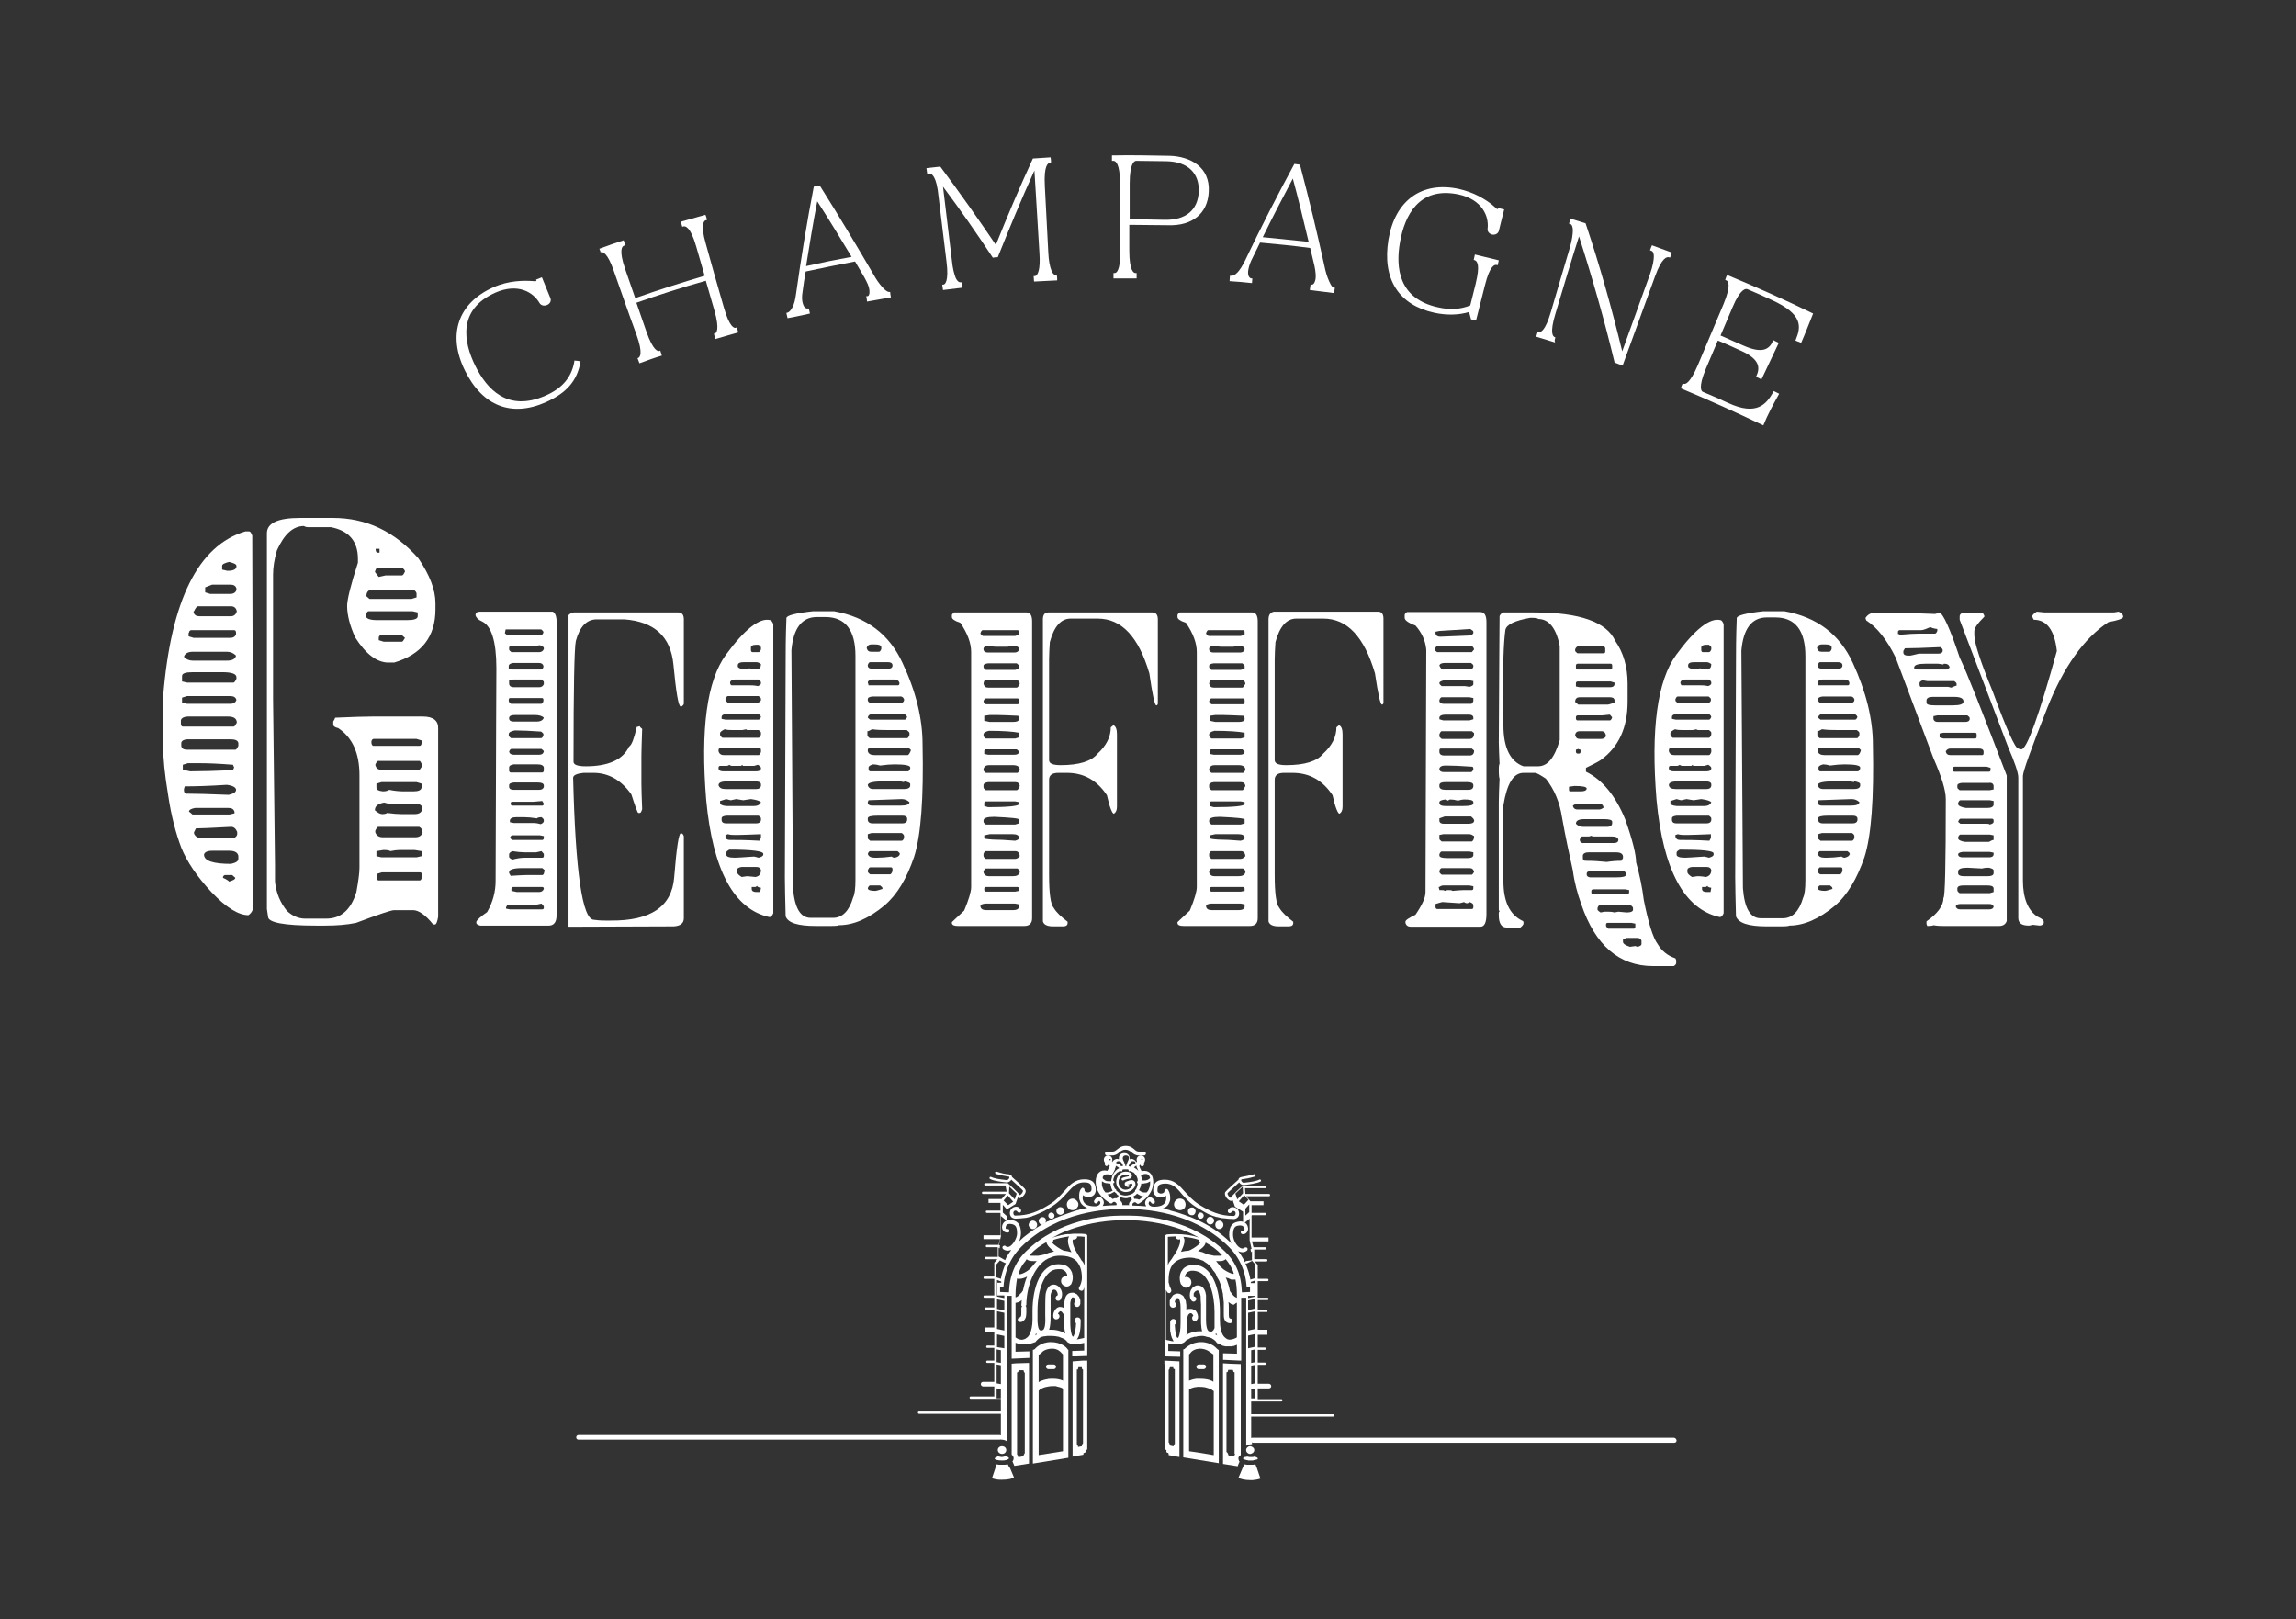 <?xml version="1.0" encoding="utf-8"?>
<!-- Generator: Adobe Illustrator 25.0.1, SVG Export Plug-In . SVG Version: 6.00 Build 0)  -->
<svg xmlns="http://www.w3.org/2000/svg" xmlns:xlink="http://www.w3.org/1999/xlink" version="1.1" id="Calque_1" x="0px" y="0px" viewBox="0 0 595.3 419.9" style="enable-background:new 0 0 595.3 419.9;" xml:space="preserve">
<rect x="0" y="0" width="595.3" height="419.9" fill="#333333" stroke="none"/>
<style>
	.st0{clip-path:url(#SVGID_2_);fill:#FFFFFF;}
</style>
<g>
	<defs>
		<rect id="SVGID_1_" y="-200.1" width="595.3" height="841.9"/>
	</defs>
	<clipPath id="SVGID_2_">
		<use xlink:href="#SVGID_1_" style="overflow:visible;"/>
	</clipPath>
	<path class="st0" d="M141.5,104.3c5.4-2.4,8.1-5.5,9-10.4c0-0.1,0-0.2,0-0.2c-0.5-0.1-1-0.2-1.6-0.2c0,0.1,0,0.2,0,0.3   c-0.7,4-3.1,6.9-7.5,8.8c-9.8,4.3-15.2-1.7-18.2-7.8c-3-6.1-4.6-14.5,5.2-18.9c5.9-2.6,9.9-0.1,11.5,2.7c0.4,0.6,1.1,0.8,1.9,0.5   c0.8-0.3,1.2-1.1,0.9-1.8c-0.7-1.8-1.5-3.6-2.2-5.4c-0.5,0.2-1,0.4-1.5,0.6c0,0.1,0,0.1,0.1,0.2c0,0.1-0.1,0.3-0.7,0.2   c-2.5-0.2-6.5-0.2-10.5,1.6c-9.2,4.1-11.9,12.3-7.4,21.5C125.1,105.4,132.7,108.2,141.5,104.3"/>
	<path class="st0" d="M155.7,65.4c0.5-0.2,1.8,0,3.5,5c1.9,5.4,3.8,10.9,5.8,16.3c1.8,5,0.9,5.9,0.5,6.1c-0.1,0-0.2,0.1-0.2,0.1   c0.2,0.4,0.3,0.9,0.5,1.3c1.9-0.7,3.8-1.4,5.8-2c-0.1-0.4-0.3-0.9-0.4-1.3c-0.1,0-0.2,0.1-0.2,0.1c-0.4,0.1-1.6,0.1-3.4-5   c-0.9-2.5-1.7-5-2.6-7.5c6-2.1,11.9-4,18-5.7c0.7,2.5,1.5,5.1,2.2,7.6c1.5,5.2,0.5,6,0.1,6.1c-0.1,0-0.2,0-0.2,0.1   c0.1,0.4,0.3,0.9,0.4,1.3c1.9-0.6,3.9-1.1,5.9-1.7c-0.1-0.4-0.2-0.9-0.4-1.3c-0.1,0-0.2,0-0.2,0.1c-0.4,0.1-1.6,0-3.1-5.2   c-1.6-5.5-3.2-11.1-4.7-16.6c-1.5-5.2-0.4-6,0-6.1c0.1,0,0.2,0,0.3-0.1c-0.1-0.4-0.2-0.9-0.4-1.3c-2.1,0.6-4.2,1.2-6.4,1.8   c0.1,0.4,0.3,0.9,0.4,1.3c0.1,0,0.2-0.1,0.3-0.1c0.4-0.1,1.8-0.1,3.3,5.2c0.7,2.5,1.5,5.1,2.2,7.6c-6,1.8-12.1,3.7-18,5.8   c-0.9-2.5-1.7-5-2.6-7.5c-1.8-5.2-0.7-6-0.3-6.1c0.1,0,0.2-0.1,0.3-0.1c-0.1-0.4-0.3-0.9-0.4-1.3c-2.1,0.7-4.2,1.4-6.3,2.2   c0.2,0.4,0.3,0.9,0.5,1.3C155.5,65.5,155.6,65.5,155.7,65.4"/>
	<path class="st0" d="M210,81.3c-0.1-0.4-0.2-0.9-0.3-1.3c-0.1,0-0.2,0-0.2,0c-0.3,0-1,0.1-1.4-1.5c-0.2-0.8-0.2-1.7,0-2.9   c0.2-1.7,0.5-3.5,0.8-5.2c4.3-0.9,8.5-1.8,12.8-2.6c0.8,1.4,1.6,2.7,2.4,4.1c0.7,1.3,1.2,2.3,1.3,3.2c0.2,1.6-0.4,1.7-0.5,1.7   c-0.1,0-0.2,0-0.3,0c0.1,0.5,0.2,0.9,0.2,1.4c2.1-0.4,4.2-0.7,6.2-1.1c-0.1-0.5-0.2-0.9-0.2-1.4c-0.1,0-0.2,0-0.3,0   c-0.2,0-0.7-0.1-1.7-1.2c-0.8-0.9-1.6-2-2.3-3.3c-4.5-7.7-9.1-15.4-13.9-23c0,0-0.1-0.1-0.1-0.1c-0.5,0.1-1,0.2-1.5,0.3   c-1.8,9.3-3.3,18.6-4.6,27.8c-0.2,1.5-0.5,2.8-1,3.6c-0.4,0.8-0.9,1.2-1.3,1.3c-0.1,0-0.2,0-0.2,0.1c0.1,0.5,0.2,0.9,0.3,1.3   C206.1,82.2,208,81.7,210,81.3 M209,69c0.9-5.6,1.8-11.2,2.9-16.8c3.1,4.8,6,9.6,8.9,14.4C216.9,67.3,213,68.1,209,69"/>
	<path class="st0" d="M240.9,45c0.6-0.1,1,0.5,1.3,1c0.5,0.9,0.9,2.5,1.1,4.6c0.7,5.7,1.4,11.4,2.1,17.2c0.7,5.4-0.5,6-0.8,6   c-0.1,0-0.2,0-0.3,0c0.1,0.5,0.1,0.9,0.2,1.4c1.7-0.2,3.4-0.4,5-0.6c-0.1-0.5-0.1-0.9-0.2-1.4c-0.1,0-0.2,0-0.3,0   c-0.4,0-0.8-0.3-1.2-1.1c-0.4-1-0.8-2.5-1-4.6c-0.8-6.4-1.5-12.7-2.3-19.1c4.5,6,8.8,12.2,12.9,18.4c0.1,0,0.1,0,0.2,0   c0.4-0.1,0.5-0.1,0.9-0.1h0c0.1,0,0.1,0,0.2,0c3-7.5,6.1-15,9.5-22.5c0.4,7.1,0.9,14.2,1.3,21.4c0.3,4.3-0.4,5.9-1.2,6   c-0.1,0-0.2,0-0.3,0c0,0.5,0.1,0.9,0.1,1.4c2-0.1,4-0.2,6-0.3c0-0.5,0-0.9-0.1-1.4c-0.1,0-0.2,0-0.3,0c-0.4,0-0.8-0.4-1.1-1.2   c-0.4-1-0.7-2.5-0.8-4.6c-0.3-5.8-0.6-11.5-0.9-17.3c-0.3-5.5,0.9-5.9,1.3-6c0.1,0,0.2,0,0.3,0c0-0.5,0-0.9-0.1-1.4   c-1.5,0.1-3.1,0.2-4.6,0.3c-3.4,7.4-6.6,14.9-9.6,22.4c-4.6-6.8-9.4-13.6-14.4-20.3c-1.2,0.1-2.4,0.3-3.6,0.4   c0.1,0.5,0.1,0.9,0.2,1.4C240.7,45,240.8,45,240.9,45"/>
	<path class="st0" d="M288.7,41.7c0.5,0,1.7,0.6,1.7,5.9c0,5.8,0.1,11.5,0.1,17.3c0,5.3-1,5.9-1.5,5.9c-0.1,0-0.2,0-0.3,0   c0,0.5,0,0.9,0,1.4c2,0,4,0,6,0c0-0.5,0-0.9,0-1.4c-0.1,0-0.2,0-0.3,0c-0.4,0-1.6-0.4-1.6-5.9c0-2.2,0-4.4,0-6.6   c3.4,0,6.7,0.1,10.1,0.1c6.2,0.2,10.2-3,10.5-8.6c0.4-6.6-4.9-9.2-10-9.4c-5-0.1-10.1-0.2-15.1-0.1c0,0.5,0,0.9,0,1.4   C288.5,41.7,288.6,41.7,288.7,41.7 M302.4,41.8c5.6,0.1,8.6,3.1,8.4,7.9c-0.2,4.8-3.4,7.4-8.8,7.3c-3-0.1-6.1-0.1-9.1-0.1   c0-3.1,0-6.2,0-9.3c0-5.5,1.3-5.9,1.7-5.9C297.2,41.7,299.8,41.8,302.4,41.8"/>
	<path class="st0" d="M324.7,72.2l-0.2,0c-0.2,0-1-0.2-0.9-1.8c0.1-0.8,0.3-1.7,0.8-2.8c0.8-1.6,1.5-3.1,2.3-4.7   c4.3,0.4,8.6,0.8,13,1.4c0.4,1.5,0.7,3.1,1.1,4.6c0.3,1.4,0.4,2.6,0.3,3.4c-0.3,1.6-0.9,1.5-1,1.5c-0.1,0-0.2,0-0.3,0   c-0.1,0.5-0.1,0.9-0.2,1.4c2.1,0.3,4.2,0.5,6.3,0.8c0.1-0.5,0.1-0.9,0.2-1.4c-0.1,0-0.2,0-0.3,0c-0.2,0-0.6-0.3-1.2-1.7   c-0.5-1.1-0.9-2.4-1.2-3.9c-1.9-8.7-4-17.4-6.3-26.1c0-0.1,0-0.1,0-0.2c-0.5-0.1-1-0.1-1.5-0.2c-4.5,8.3-8.8,16.7-12.8,25.1   c-0.7,1.4-1.4,2.5-2,3.1c-0.6,0.6-1.2,0.9-1.6,0.8c-0.1,0-0.2,0-0.3,0c0,0.5-0.1,0.9-0.1,1.4c1.9,0.1,3.9,0.3,5.8,0.5   C324.6,73.1,324.7,72.6,324.7,72.2 M327.4,61.5c2.5-5.1,5.1-10.1,7.8-15.2c1.5,5.5,2.8,11,4.1,16.4   C335.4,62.3,331.4,61.9,327.4,61.5"/>
	<path class="st0" d="M371.9,81.1c3.2,0.7,6.4,0.6,9-0.2c0.2,0.6,0.3,1.3,0.5,1.9c0.4,0.1,0.9,0.2,1.3,0.3c0.8-3,1.5-6.1,2.3-9.1   c1.3-5.3,2.6-5.4,3-5.3c0.1,0,0.2,0,0.3,0.1c0.1-0.4,0.2-0.9,0.3-1.3c-2.1-0.5-4.1-1-6.2-1.5c-0.1,0.5-0.2,0.9-0.3,1.4   c0.1,0,0.2,0,0.3,0.1c0.4,0.1,0.7,0.6,0.8,1.4c0.1,0.8,0,2.2-0.6,4.7c-0.5,1.9-0.9,3.7-1.4,5.6c-2.5,1-5.2,1.2-8.3,0.5   c-10.3-2.2-11.1-10.3-9.9-17c1.2-6.7,4.8-14.4,15.1-12.3c6.2,1.3,8,5.7,7.6,8.9c-0.1,0.7,0.4,1.3,1.1,1.5c0.8,0.2,1.6-0.2,1.8-0.9   c0.5-1.9,0.9-3.8,1.4-5.6c-0.5-0.1-1-0.2-1.5-0.4c0,0.1-0.1,0.1-0.1,0.2c0,0.1-0.1,0.1-0.2,0.1c-0.1,0-0.2-0.1-0.5-0.4   c-1.3-1.2-2.7-2.1-4.2-2.9c-1.7-0.9-3.5-1.5-5.2-1.9c-9.7-2.1-16.6,3-18.3,13.1C358.3,72.4,362.7,79.1,371.9,81.1"/>
	<path class="st0" d="M403.3,87.5c-0.1,0-0.2,0-0.2-0.1c-0.4-0.1-1.4-0.9,0.2-6.1c2-6.7,4-13.4,6.1-20c3.5,10.9,6.6,21.8,9.2,32.6   c0,0,0,0.1,0,0.1c0.7,0.3,1.4,0.5,2.1,0.8c2.8-7.7,5.6-15.4,8.4-23.1c1.8-5,3.1-5.1,3.6-5c0.1,0,0.2,0.1,0.3,0.1   c0.2-0.4,0.3-0.9,0.5-1.3c-1.7-0.6-3.5-1.3-5.2-1.9c-0.2,0.4-0.3,0.9-0.5,1.3c0.1,0,0.2,0.1,0.3,0.1c0.6,0.2,0.7,0.9,0.7,1.5   c0,0.8-0.2,2.3-1,4.6c-2.4,6.7-4.8,13.3-7.2,20c-2.7-11.1-5.8-22.2-9.5-33.2c-1.3-0.4-2.6-0.8-3.9-1.2c-0.1,0.4-0.3,0.9-0.4,1.3   c0.1,0,0.2,0.1,0.3,0.1c0.2,0,0.6,0.2,0.7,1.5c0,1.1-0.2,2.6-0.8,4.7c-1.6,5.5-3.3,11-4.9,16.6c-1.5,5.1-2.7,5.3-3.2,5.2   c-0.1,0-0.2,0-0.2-0.1c-0.1,0.4-0.3,0.9-0.4,1.3c1.6,0.5,3.3,1,4.9,1.5C403,88.4,403.1,87.9,403.3,87.5"/>
	<path class="st0" d="M461.3,102.1c-0.5-0.2-0.9-0.5-1.4-0.7c0,0.1-0.1,0.1-0.1,0.2c-1.8,3.2-4.3,6.3-11.7,2.9c-2.2-1-4.4-2-6.6-2.9   c-0.3-0.1-1.3-1,0.8-6c1-2.4,2.1-4.9,3.1-7.3c2,0.8,3.9,1.7,5.9,2.6c5.2,2.3,5,4.6,4.1,6.6c0,0.1-0.1,0.1-0.1,0.2   c0.5,0.2,0.9,0.4,1.4,0.7c1.5-3.2,3-6.3,4.5-9.5c-0.5-0.2-1-0.5-1.4-0.7c0,0.1-0.1,0.1-0.1,0.2c-0.9,2-2.5,3.5-7.7,1.2   c-2-0.9-3.9-1.7-5.9-2.6c1-2.4,2.1-4.9,3.1-7.3c2.1-5,3.5-4.9,3.9-4.7c2.1,0.9,4.2,1.8,6.3,2.8c8.1,3.7,7.6,6.9,6.2,10.3   c0,0.1-0.1,0.2-0.1,0.2c0.5,0.2,1,0.4,1.5,0.6c1.1-2.5,2.1-5.1,3.1-7.6c-7.4-3.6-14.8-6.9-22.3-10c-0.2,0.4-0.4,0.9-0.5,1.3   c0.1,0,0.2,0.1,0.3,0.1c0.5,0.2,1.3,1.2-0.7,6.1c-2.2,5.3-4.5,10.6-6.7,15.9c-2.1,4.9-3.3,5-3.7,4.8c-0.1,0-0.2-0.1-0.2-0.1   c-0.2,0.4-0.4,0.9-0.5,1.3c7.2,3,14.3,6.2,21.4,9.6C458.3,107.5,459.8,104.8,461.3,102.1"/>
	<path class="st0" d="M276.8,349.8c0,0-0.1-0.1-0.1-0.1c0,0-0.1-0.1-0.1-0.1c0-0.1-1.4-1.6-4.1-1.6c-2.7,0-4,1.6-4.1,1.7   c-0.1,0.2-0.3,0.2-0.5,0.3c0,0-0.1,0-0.1,0v1.6v2.6v25.3l9.2-1.5v-24v-2.6v-1.4c-0.1,0-0.1,0-0.2-0.1   C276.9,349.8,276.8,349.8,276.8,349.8 M275.6,376.3l-6.3,1v-16.7c0,0,0,0,0.1-0.1c0.1-0.1,0.2-0.1,0.2-0.2c0,0,0.4-0.3,1.3-0.6   c0.5-0.1,1.2-0.3,2-0.3c0.2,0,0.4,0,0.6,0c0.2,0,0.4,0,0.5,0.1c0.5,0.1,0.8,0.2,1.1,0.3c0.3,0.1,0.4,0.2,0.5,0.3V376.3z    M275.6,351.3v2.6v4.1c0,0-0.1,0-0.2-0.1c-0.5-0.2-1.3-0.4-2.3-0.4c-0.1,0-0.2,0-0.3,0c-0.5,0-0.9,0-1.2,0.1   c-0.7,0.1-1.3,0.3-1.8,0.5c-0.2,0.1-0.4,0.2-0.5,0.3v-4.2v-2.6v-0.3c0.2-0.1,0.5-0.3,0.7-0.5c0,0,0.1-0.1,0.2-0.2   c0.1-0.1,0.1-0.1,0.2-0.2c0.4-0.3,1.2-0.7,2.5-0.7h0c0.6,0,1.1,0.2,1.5,0.4c0.6,0.4,0.9,0.8,0.9,0.8c0.1,0.1,0.2,0.2,0.3,0.3V351.3   z"/>
	<path class="st0" d="M273.2,353.8C273.2,353.8,273.2,353.8,273.2,353.8l-1.4,0c-0.4,0-0.6,0.3-0.6,0.6c0,0.3,0.3,0.6,0.6,0.6h0   l1.4,0c0.4,0,0.6-0.3,0.6-0.6c0,0,0,0,0,0C273.8,354.1,273.6,353.8,273.2,353.8"/>
	<path class="st0" d="M262.3,353.6v0.7v22.9c0,0,0,0,0,0c0.1,0.1,0.2,0.1,0.2,0.2c0,0,0,0,0,0c0.1,0.1,0.1,0.1,0.2,0.2   c0,0,0,0.1,0,0.1c0,0.1,0.1,0.1,0.1,0.2c0,0.1,0,0.2,0,0.3c0,0.1,0,0.3-0.1,0.4c0,0,0,0,0,0c0,0.1-0.1,0.2-0.2,0.3l0.5,1.2l3.8-0.6   v-25.4v-0.7l-3.4,0.1L262.3,353.6z M263.6,356C263.6,356,263.6,355.9,263.6,356C263.7,355.9,263.7,355.9,263.6,356   c0.1-0.1,0.1-0.1,0.1-0.1c0,0,0,0,0,0c0,0,0.1,0,0.2-0.1c0,0,0-0.1,0.1-0.1c0.1-0.1,0.1-0.3,0.1-0.3c0,0,0,0,0.1-0.1c0,0,0,0,0,0   l0.3,0l0.8,0c0.1,0,0.1,0,0.1,0.1c0,0.1,0.1,0.3,0.1,0.4c0,0,0.1,0.1,0.1,0.1c0,0,0,0,0,0c0,0,0,0,0,0c0,0,0.1,0,0.1,0c0,0,0,0,0,0   c0,0,0,0,0,0.1v20.7c0,0,0,0,0,0.1c0,0-0.1,0.1-0.2,0.3c0,0.1-0.1,0.2-0.1,0.2c0,0.1,0,0.2,0,0.2c0,0,0,0,0,0c0,0,0,0.1-0.1,0.1   l-1,0.2l-0.3,0.1h0c0,0,0,0,0,0c0,0,0,0,0,0c0,0,0,0,0-0.1c0,0,0,0,0,0c0,0,0,0,0-0.1c0-0.1-0.1-0.2-0.1-0.3   c-0.1-0.1-0.1-0.2-0.2-0.2c0,0,0,0,0,0c0,0,0,0,0,0c0,0,0,0,0-0.1V356z"/>
	<path class="st0" d="M278.1,353v0.8v23.9l2.8-0.5V377c0-0.1,0-0.2,0.1-0.2c0.1-0.1,0.1-0.1,0.2-0.1c0,0,0,0,0,0c0,0,0.1,0,0.2-0.1   c0.1-0.1,0.1-0.2,0.1-0.2c0,0,0,0,0,0c0-0.1,0-0.2,0-0.3c0,0,0.1,0,0.1-0.1c0,0,0.1-0.1,0.1-0.1l0.2,0v-22.2v-0.9l-1.1,0L278.1,353   z M280.8,374.2C280.8,374.2,280.8,374.2,280.8,374.2C280.8,374.2,280.8,374.2,280.8,374.2c0,0.1-0.1,0.2-0.2,0.3   c-0.1,0.2-0.1,0.4-0.1,0.4c0,0,0,0,0,0c0,0,0,0.1,0,0.1l-1,0.2h0h0h0c0,0,0,0,0,0c0,0,0,0,0,0c0,0,0,0,0-0.1c0,0,0-0.1-0.1-0.4   c0,0,0-0.1-0.1-0.1c0-0.1-0.1-0.1-0.1-0.1c0,0,0,0,0,0c0,0,0,0,0-0.1v-19.3c0,0,0,0,0,0c0,0,0,0,0,0c0,0,0,0,0.1,0h0c0,0,0,0,0.1,0   c0,0,0.1,0,0.1-0.1c0,0,0,0,0,0c0,0,0-0.1,0-0.1c0-0.1,0.1-0.2,0.1-0.3c0,0,0,0,0-0.1c0,0,0,0,0,0l0.8,0c0,0,0.1,0,0.1,0.1   c0,0.1,0,0.3,0.1,0.4c0.1,0.1,0.1,0.1,0.1,0.1c0,0,0,0,0,0c0,0,0,0,0.1,0c0,0,0,0,0,0c0,0,0,0,0,0V374.2z"/>
	<path class="st0" d="M433.9,372.8H324.7c-0.1,0-0.2,0-0.3,0.1v-5.6h21.2c0.2,0,0.3-0.1,0.3-0.3c0-0.2-0.1-0.3-0.3-0.3h-21.2v-3.3   h7.8c0.2,0,0.3-0.1,0.3-0.3s-0.1-0.3-0.3-0.3h-6.1V360h2.9c0.4,0,0.6-0.3,0.6-0.6s-0.3-0.6-0.6-0.6l-2.9,0v-4.9h1.8   c0.2,0,0.3-0.1,0.3-0.3c0-0.2-0.1-0.3-0.3-0.3l-1.8,0v-3.3h1.8c0.2,0,0.3-0.1,0.3-0.3c0-0.2-0.1-0.3-0.3-0.3l-1.8,0v-3.3h2.5v-1.3   l-2.5,0v-4.6h2.5v-0.6l-2.5,0v-2.5h2.5c0.2,0,0.3-0.1,0.3-0.3c0-0.2-0.1-0.3-0.3-0.3l-2.5,0v-4.3h2.5c0.2,0,0.3-0.1,0.3-0.3   c0-0.2-0.1-0.3-0.3-0.3h-2.5v-3.5c0-0.1,0-0.2-0.1-0.2l-0.7-0.8h3c0.2,0,0.3-0.1,0.3-0.3c0-0.2-0.1-0.3-0.3-0.3h-3.1l0-2.5l0,0h2.8   c0.2,0,0.3-0.1,0.3-0.3c0-0.2-0.1-0.3-0.3-0.3h-3l-0.4-1.5h4.3v-1h-4.4v-5.7l0.1-0.1h3.4c0.2,0,0.3-0.1,0.3-0.3   c0-0.2-0.1-0.3-0.3-0.3h-3.5v-2h3.1v-1h-3.4l-1.1-1.3h5.9c0.2,0,0.3-0.1,0.3-0.3c0-0.2-0.1-0.3-0.3-0.3h-6.1l-0.1-1.5h5.2   c0.2,0,0.3-0.1,0.3-0.3c0-0.2-0.1-0.3-0.3-0.3h-5.7c-0.1,0-0.2,0-0.2,0.1c-0.3,0.2-2.5,2.2-3,3c-0.2,0-0.5-0.3-0.7-0.7   c-0.1-0.2-0.2-0.4-0.1-0.5c0.1-0.2,1.6-1.5,3-2.8c0.2,0.4,0.7,0.7,1.1,0.7c0,0,0.1,0,0.1,0l0.1,0c0.8-0.1,3.2-0.4,4.2-0.9   c0.2-0.1,0.2-0.3,0.1-0.4c-0.1-0.2-0.3-0.2-0.4-0.1c-0.6,0.3-1.9,0.6-4,0.8l-0.1,0c-0.2,0-0.5-0.3-0.6-0.6c0-0.1,0-0.1,0-0.2   c0,0,0.1,0,0.2-0.1c1.2-0.2,1.6-0.2,3.3-0.7c0.2,0,0.3-0.2,0.2-0.4s-0.2-0.3-0.4-0.2c-1.6,0.4-2,0.5-3.2,0.7   c-0.5,0.1-0.8,0.4-0.8,0.7c-0.9,0.8-3.1,2.8-3.4,3.2c-0.2,0.3-0.1,0.7,0.1,1.2c0.3,0.5,0.9,1.1,1.4,1.1h0c0.2,0,0.3-0.1,0.4-0.2   l0.6,1.7l2.1,1.3v2.5c0,0,0,0,0,0.1c0.2,0,0.4,0.1,0.5,0.2l1.2-1v1.9v2.8v0.9c0,0,0,0,0,0c0,0,0,0,0,0l0.5,2.2l-0.3,0.2   c0.1,0.2,0.2,0.5,0.1,0.7l0.3-0.2v2.3L323,327c-0.1,0.1-0.1,0.1-0.2,0.3c-0.3-0.6-0.6-1.2-1-1.8c-0.2-0.4-0.5-0.7-0.8-1.1   c0.1,0,0.1,0.1,0.2,0.1c0.3,0.1,0.6,0.2,0.9,0.2c0.4,0,0.8-0.1,1.2-0.4c0.2-0.2,0.2-0.5,0.1-0.7c-0.2-0.2-0.5-0.2-0.7-0.1   c-0.3,0.3-0.7,0.3-1.1,0.1c-1-0.5-1.9-2.1-1.9-3.4c0-1.8,0.5-2.3,1.4-2.4c0.5-0.1,1.2-0.1,1.5,0.6c0.1,0.2,0.1,0.5,0,0.6   c-0.1,0.1-0.2,0.1-0.4,0.1c-0.3,0-0.5,0.2-0.5,0.4c0,0.3,0.2,0.5,0.4,0.5c0.5,0.1,0.9-0.1,1.2-0.5c0.3-0.4,0.4-0.9,0.2-1.5   c-0.3-1-1.3-1.5-2.6-1.2c-1.5,0.3-2.2,1.3-2.2,3.4c0,0.7,0.2,1.5,0.6,2.2c-0.4-0.4-0.9-0.8-1.3-1.2c0,0,0,0,0,0   c-2.6-2.3-5.5-4-8.3-5.2c-0.7-0.3-1.4-0.6-2.1-0.8c-0.1,0-0.1,0-0.2-0.1c-0.6-0.2-1.2-0.4-1.8-0.6c-0.1,0-0.2-0.1-0.3-0.1   c-0.6-0.2-1.2-0.3-1.8-0.5c-0.1,0-0.1,0-0.2-0.1c-0.6-0.2-1.3-0.3-1.9-0.4c0,0,0,0,0,0h0c1.2-0.4,1.7-1.2,1.9-1.9c0,0,0,0,0,0   c0-0.1,0.1-0.3,0.1-0.4c0,0,0,0,0,0c0-0.1,0-0.2,0-0.3c0,0,0-0.1,0-0.1c0-0.1,0-0.2,0-0.2c0,0,0,0,0,0c0-0.5-0.1-1.2-0.4-1.7   c0,0,0,0,0,0c0-0.1-0.1-0.1-0.1-0.2c0,0,0-0.1-0.1-0.1c0,0-0.1-0.1-0.1-0.1c0,0-0.1-0.1-0.1-0.1c0,0-0.1,0-0.1,0c0,0-0.1,0-0.1,0   c-0.2,0-0.5,0.1-0.5,0.6c0,0,0,0,0,0.1c0,0.2-0.4,0.5-0.9,0.5h0h0c-0.1,0-0.2,0-0.4-0.1c-0.3-0.1-0.5-0.3-0.5-0.7   c0-0.9,0.2-1.4,0.8-1.6c0.3-0.1,0.7-0.2,1.2-0.2h0c1.7,0,2.8,0.9,3.9,2.2c0.2,0.2,0.3,0.4,0.5,0.6c1,1.1,2.1,2.4,3.8,3.4   c1.2,0.7,2.3,1.4,3.4,1.9c0,0,0,0,0.1,0c0.4,0.2,0.7,0.3,1.1,0.4c0.3,0.1,0.5,0.2,0.8,0.2c0.1,0,0.2,0.1,0.4,0.1   c0.3,0.1,0.7,0.2,1.1,0.2c0,0,0.1,0,0.1,0c0.8,0.1,1.7,0.2,2.6,0.2c0,0,0,0,0,0c0,0,0,0,0,0c0.3,0,0.5-0.1,0.7-0.2   c0.2-0.1,0.4-0.3,0.5-0.5c0.3-0.5,0.2-1.2-0.1-1.7c-0.3-0.4-0.8-0.7-1.4-0.7c-0.5,0-1,0.3-1.2,0.8c-0.1,0.2-0.1,0.5,0.2,0.7   c0.2,0.1,0.5,0.1,0.7-0.2c0.1-0.2,0.3-0.3,0.5-0.3c0.2,0,0.4,0.1,0.5,0.3c0.1,0.2,0.1,0.4,0,0.7c-0.1,0.1-0.2,0.3-0.4,0.3   c-3.6,0-6-1.1-9.1-3c-1.5-1-2.6-2.2-3.6-3.3c-1.5-1.7-2.8-3.1-5.2-3.1c-1.4,0-3,0.3-3,2.8c0,1,0.8,1.8,1.9,1.8h0   c0.6,0,1.1-0.2,1.4-0.5c0.1,0.5,0.1,1.1-0.1,1.6c-0.4,0.9-1.4,1.3-3,1.3c-1.1,0-1.4-0.6-1.4-0.9c0-0.1,0.2-0.5,0.3-0.5   c0,0,0.2,0.1,0.4,0.4c0.1,0.2,0.4,0.3,0.7,0.2c0.2-0.1,0.3-0.4,0.2-0.7c-0.6-1-1.2-1-1.5-0.9c-0.6,0.2-1,0.9-1,1.4   c0,0.3,0.1,0.6,0.3,0.9c-1.4-0.1-2.6-0.2-3.6-0.2l0-0.3c0-0.2,0.2-0.4,0.4-0.5c0.2-0.1,0.4-0.1,0.7,0.2c0.2,0.2,0.4,0.2,0.6,0.1   c1.9-1.2,3.1-2.6,3.5-4.1c0.4-1.4,0.2-2.8-0.4-3.6c-0.4-0.5-1-0.8-1.6-0.8c-0.2,0-0.5,0-0.8,0.1c-0.3-0.5-0.6-1.2-0.6-1.4   c0.1-0.2,0.2-0.2,0.3-0.3c0,0.2,0.1,0.4,0.3,0.4c0.2,0.1,0.5,0,0.6-0.3c0.1-0.2,0.1-0.4,0-0.6c0.2-0.2,0.3-0.5,0.3-0.8   c0-0.6-0.5-1.1-1.1-1.1c-0.6,0-1.1,0.5-1.1,1.1c0,0.2,0.1,0.4,0.1,0.5c-0.1,0-0.1,0.1-0.2,0.2c-0.1-0.4-0.6-0.8-1.1-0.9   c-0.1,0-0.4,0-0.6,0.1c0-0.1,0-0.2,0-0.3c-0.1-1-0.8-1.3-1.4-1.3c0,0,0,0,0,0c0,0,0,0,0,0c-0.6,0-1.4,0.3-1.4,1.3   c0,0.1,0,0.2,0,0.3c-0.3-0.1-0.5-0.1-0.6-0.1c-0.5,0.1-0.9,0.4-1.1,0.8c0,0-0.1-0.1-0.1-0.1c0.1-0.2,0.1-0.3,0.1-0.5   c0-0.6-0.5-1.1-1.1-1.1c-0.6,0-1.1,0.5-1.1,1.1c0,0.3,0.1,0.6,0.3,0.8c-0.1,0.2-0.1,0.4,0,0.6c0.1,0.2,0.4,0.4,0.6,0.2   c0.2-0.1,0.3-0.3,0.3-0.4c0.1,0,0.2,0.1,0.3,0.3c0.1,0.2-0.3,0.9-0.6,1.4c-0.3-0.1-0.6-0.1-0.8-0.1c-0.7,0-1.2,0.3-1.6,0.8   c-0.6,0.8-0.8,2.2-0.4,3.6c0.4,1.6,1.6,2.9,3.5,4.1c0.2,0.1,0.5,0.1,0.6-0.1c0.3-0.3,0.5-0.3,0.7-0.2c0.2,0.1,0.4,0.3,0.4,0.5   l0,0.3c-1,0-2.2,0.1-3.6,0.2c0.2-0.3,0.3-0.6,0.3-0.9c0-0.5-0.4-1.2-1-1.4c-0.3-0.1-0.9-0.1-1.5,0.9c-0.1,0.2-0.1,0.5,0.2,0.7   c0.2,0.1,0.5,0.1,0.7-0.2c0.2-0.4,0.4-0.4,0.4-0.4c0.1,0,0.3,0.3,0.3,0.5c0,0.2-0.3,0.9-1.4,0.9c-1.6,0-2.6-0.4-3-1.3   c-0.3-0.5-0.2-1.1-0.1-1.6c0.3,0.3,0.8,0.5,1.4,0.5h0c1.1,0,1.9-0.7,1.9-1.8c0-2.5-1.6-2.8-3-2.8c-2.4,0-3.7,1.4-5.2,3.1   c-1,1.1-2,2.3-3.6,3.3c-3,1.9-5.5,3-9.1,3c-0.2,0-0.3-0.1-0.4-0.3c-0.1-0.2-0.1-0.5,0-0.7c0.1-0.2,0.3-0.3,0.5-0.3   c0.2,0,0.3,0.1,0.5,0.3c0.1,0.2,0.4,0.3,0.7,0.2c0.2-0.1,0.3-0.4,0.2-0.7c-0.3-0.5-0.7-0.8-1.2-0.8c-0.5,0-1,0.2-1.4,0.7   c-0.3,0.5-0.4,1.1-0.1,1.7c0.1,0.2,0.3,0.4,0.5,0.5c0.2,0.1,0.5,0.2,0.7,0.2c0,0,0,0,0,0c0,0,0,0,0,0c0.9,0,1.8-0.1,2.7-0.2   c0,0,0,0,0.1,0c0.4-0.1,0.8-0.2,1.2-0.3c0.2,0,0.4-0.1,0.5-0.2c0.2-0.1,0.4-0.1,0.6-0.2c1.5-0.6,3-1.3,4.5-2.3   c1.7-1.1,2.8-2.3,3.8-3.4c0.5-0.5,0.9-1,1.3-1.4c0.9-0.8,1.8-1.4,3.1-1.4c1.6,0,2,0.4,2,1.8c0,0.7-0.7,0.8-0.9,0.8h0   c-0.5,0-0.9-0.2-0.9-0.5c0,0,0,0,0-0.1c0-0.5-0.4-0.6-0.5-0.6c-0.1,0-0.2,0-0.2,0.1c0,0,0,0,0,0c-0.4,0.2-0.7,1-0.7,1.7   c0,0.2,0,0.3,0,0.5c0,0,0,0,0,0c0,0.1,0,0.2,0,0.3c0,0,0,0,0,0.1c0,0.2,0.1,0.5,0.2,0.7c0,0,0,0,0,0c0.2,0.7,0.8,1.4,1.9,1.8   c-0.6,0.1-1.2,0.3-1.9,0.4c-0.1,0-0.1,0-0.2,0.1c-0.6,0.1-1.1,0.3-1.7,0.5c-0.1,0-0.2,0.1-0.3,0.1c-0.6,0.2-1.1,0.4-1.7,0.6   c-0.1,0-0.2,0.1-0.3,0.1c-0.6,0.2-1.2,0.5-1.8,0.7c-0.1,0-0.2,0.1-0.3,0.1c-0.7,0.3-1.3,0.6-2,0.9c0,0-0.1,0-0.1,0   c-2.1,1.1-4.2,2.5-6.2,4.1c0,0,0,0,0,0c-0.4,0.4-0.8,0.7-1.2,1.1c0.3-0.7,0.5-1.4,0.5-2.1c0-2.1-0.7-3.1-2.2-3.4   c-1.3-0.2-2.2,0.2-2.6,1.2c-0.2,0.6-0.1,1.1,0.2,1.5c0.3,0.4,0.7,0.5,1.2,0.5c0.3,0,0.5-0.3,0.4-0.5c0-0.3-0.2-0.5-0.5-0.4   c-0.1,0-0.3,0-0.4-0.1c-0.1-0.1-0.1-0.3,0-0.6c0.2-0.7,0.9-0.7,1.5-0.6c0.9,0.2,1.4,0.6,1.4,2.4c0,1.2-1,2.9-1.9,3.4   c-0.4,0.2-0.8,0.2-1.1-0.1c-0.2-0.2-0.5-0.1-0.7,0.1c-0.2,0.2-0.1,0.5,0.1,0.7c0.4,0.3,0.8,0.4,1.2,0.4c0.3,0,0.6-0.1,0.9-0.2   c-0.2,0.3-0.5,0.7-0.7,1c-0.4,0.6-0.7,1.1-0.9,1.7c0,0,0-0.1-0.1-0.1l-1.6-0.9l0-2.3l0.3,0.2c0-0.2,0-0.5,0.1-0.7l-0.3-0.2l0.5-2.2   c0,0,0,0,0,0c0,0,0,0,0,0V320v-2.8v-1.9l1.2,1c0.2-0.1,0.3-0.1,0.5-0.2c0,0,0,0,0-0.1v-2.5l2.1-1.3l0.6-1.7   c0.1,0.1,0.3,0.2,0.4,0.2h0c0.5,0,1.1-0.6,1.4-1.1c0.3-0.5,0.3-0.9,0.1-1.2c-0.2-0.4-2.5-2.4-3.4-3.2c0-0.3-0.3-0.6-0.8-0.7   c-1.2-0.1-1.6-0.2-3.2-0.7c-0.2,0-0.4,0.1-0.4,0.2c0,0.2,0.1,0.3,0.2,0.4c1.6,0.4,2.1,0.5,3.3,0.7c0.1,0,0.2,0,0.2,0.1   c0,0.1,0,0.1,0,0.2c-0.1,0.3-0.4,0.6-0.6,0.6l-0.1,0c-2.1-0.2-3.4-0.5-4-0.8c-0.2-0.1-0.4,0-0.4,0.1c-0.1,0.2,0,0.4,0.1,0.4   c1,0.6,3.4,0.8,4.2,0.9l0.1,0c0,0,0.1,0,0.1,0c0.4,0,0.9-0.3,1.1-0.7c1.4,1.3,2.8,2.5,3,2.8c0.1,0.1,0,0.3-0.1,0.5   c-0.2,0.4-0.6,0.7-0.7,0.7c-0.5-0.8-2.8-2.8-3-3c-0.1-0.1-0.1-0.1-0.2-0.1h-5.7c-0.2,0-0.3,0.1-0.3,0.3c0,0.2,0.1,0.3,0.3,0.3h5.2   L261,309h-6.1c-0.2,0-0.3,0.1-0.3,0.3c0,0.2,0.1,0.3,0.3,0.3h5.9l-1.1,1.3h-3.4v1h3.1v2h-3.5c-0.2,0-0.3,0.1-0.3,0.3   c0,0.2,0.1,0.3,0.3,0.3h3.4l0.1,0.1v5.7H255v1h4.3l-0.4,1.5h-3c-0.2,0-0.3,0.1-0.3,0.3c0,0.2,0.1,0.3,0.3,0.3h2.8l0,0.1v2.4h-3.1   c-0.2,0-0.3,0.1-0.3,0.3c0,0.2,0.1,0.3,0.3,0.3h3l-0.7,0.8c-0.1,0.1-0.1,0.1-0.1,0.2v3.5h-2.5c-0.2,0-0.3,0.1-0.3,0.3   c0,0.2,0.1,0.3,0.3,0.3h2.5v4.3h-2.5c-0.2,0-0.3,0.1-0.3,0.3c0,0.2,0.1,0.3,0.3,0.3l2.5,0v2.5h-2.5v0.6l2.5,0v4.6h-2.5v1.3l2.5,0   v3.4H256c-0.2,0-0.3,0.1-0.3,0.3c0,0.2,0.1,0.3,0.3,0.3l1.8,0v3.3H256c-0.2,0-0.3,0.1-0.3,0.3c0,0.2,0.1,0.3,0.3,0.3l1.8,0v4.9   h-2.9c-0.4,0-0.6,0.3-0.6,0.6s0.3,0.6,0.6,0.6l2.9,0v2.6h-6.1c-0.2,0-0.3,0.1-0.3,0.3s0.1,0.3,0.3,0.3h7.8v3.3h-21.2   c-0.2,0-0.3,0.1-0.3,0.3c0,0.2,0.1,0.3,0.3,0.3h21.2v5.6c-0.1,0-0.2-0.1-0.3-0.1H150c-0.4,0-0.6,0.3-0.6,0.6c0,0.4,0.3,0.6,0.6,0.6   h109.2c0.1,0,0.2,0,0.3-0.1v0.1c0.1,0,0.2,0,0.3,0c0.3,0,0.6,0.1,0.9,0.2c0.1,0.1,0.2,0.1,0.3,0.2V360c0,0,0-0.1,0-0.1   c0-0.1,0-0.2,0-0.3V336l0.8,0l0.5,0h0v16.3l4.6-0.2v-0.6v-0.2v-0.9l-3.6,0.1v-2.3c0,0,0.1,0,0.1,0c0.6,0.2,1.1,0.4,1.6,0.4   c0.1,0,0.2,0,0.3,0v0c0.2,0,0.4,0,0.6,0c0.1,0,0.3,0,0.4,0c1.2-0.2,2-0.6,2.1-0.6c0.1,0,0.2-0.1,0.2-0.2c0,0,0.4-0.5,1.1-1   c0,0,0,0,0,0c0,0,0,0,0,0c0.2-0.1,0.3-0.1,0.5-0.2c0,0,0,0,0.1,0c0.2-0.1,0.4-0.1,0.5-0.1c0,0,0.1,0,0.1,0c0.2,0,0.4-0.1,0.6-0.1   c0.1,0,0.1,0,0.2,0c0.3,0,0.5,0,0.8,0c0,0,0,0,0,0c0.1,0,0.1,0,0.2,0c0.6,0,1.2,0.1,1.7,0.2c0.1,0,0.2,0,0.3,0.1   c0.6,0.2,1.1,0.4,1.5,0.7c0,0,0,0,0,0c0,0,0,0,0,0c0.4,0.3,0.5,0.6,0.6,0.6c0,0.1,0.1,0.1,0.1,0.1c0.1,0,0.3,0.2,0.6,0.3   c0.1,0,0.1,0,0.2,0.1c0,0,0,0,0,0c0.1,0,0.1,0,0.2,0c0,0,0.1,0,0.1,0c0.2,0,0.4,0.1,0.6,0.1c0.3,0,0.6,0,1-0.1   c0.5-0.1,1.1-0.2,1.5-0.3c0,0,0,0,0,0v2l-3.1,0.1v0.9v0v0.5l1.1,0l2.8-0.1v-0.5v-30.9l-0.1,0l0,0c-0.1,0-0.2-0.1-0.2-0.2   c-0.8-0.1-1.5-0.1-2.2-0.1c-0.1,0-0.2,0-0.3,0c-0.6,0-1.1,0-1.7,0.1c-0.2,0-0.4,0-0.6,0c-0.4,0-0.9,0.1-1.3,0.2   c-0.3,0-0.6,0.1-0.8,0.2c-0.3,0.1-0.6,0.1-0.8,0.2c-0.4,0.1-0.8,0.2-1.1,0.4c0,0,0,0-0.1,0c-0.1,0-0.1,0.1-0.2,0.1   c0.1,0,0.1-0.1,0.2-0.1c1.3-0.7,2.6-1.4,4-1.9c5.9-2.3,11.6-2.7,14.5-2.7l0.5,0l0.2,0l0.2,0l0.5,0c2.9,0,8.6,0.4,14.5,2.7   c1.3,0.5,2.5,1.1,3.8,1.8c0,0,0,0,0,0c-1.8-0.6-3.8-0.9-6.1-0.9c0,0,0,0,0,0c-0.8,0-1.6,0-2.4,0.1l0,0c0,0,0,0.1-0.1,0.1   c0,0-0.1,0.1-0.1,0.1l-0.1,0h0v30.9v0.5h0l3.7,0.1l0.2,0v-0.5v0v-0.9l-3.1-0.1v-2c0,0,0,0,0,0c0.1,0,0.3,0.1,0.5,0.1c0,0,0,0,0.1,0   c0.2,0,0.4,0.1,0.6,0.1c0,0,0.1,0,0.1,0c0.2,0,0.3,0.1,0.5,0.1c0.1,0,0.1,0,0.2,0c0.2,0,0.4,0,0.5,0h0c0.2,0,0.4,0,0.6-0.1   c0,0,0,0,0,0c0.1,0,0.2,0,0.3-0.1c0,0,0,0,0,0c0.1,0,0.2,0,0.2-0.1c0,0,0,0,0,0c0.4-0.1,0.6-0.3,0.6-0.3c0,0,0,0,0,0   c0,0,0.1-0.1,0.1-0.1c0,0,0,0,0,0c0,0,0,0,0,0c0,0,0,0,0.1-0.1c0,0,0.1-0.1,0.1-0.1c0,0,0.1-0.1,0.1-0.1c0.1-0.1,0.2-0.2,0.3-0.2   c0,0,0,0,0,0c0.2-0.1,0.4-0.2,0.6-0.3c0,0,0.1,0,0.1-0.1c0.2-0.1,0.4-0.2,0.6-0.2c0.1,0,0.2-0.1,0.3-0.1c0.2-0.1,0.4-0.1,0.7-0.1   c0.1,0,0.2,0,0.3-0.1c0.3,0,0.7-0.1,1.1-0.1c0.3,0,0.6,0,0.9,0.1c0.1,0,0.2,0,0.3,0.1c0.2,0,0.3,0.1,0.5,0.1c0.1,0,0.3,0.1,0.4,0.1   c0.1,0,0.2,0.1,0.3,0.1c0.2,0.1,0.3,0.1,0.4,0.2h0c0,0,0,0,0,0c0.7,0.4,1.1,0.9,1.1,1c0.1,0.1,0.1,0.1,0.2,0.2c0,0,0,0,0.1,0   c0,0,0,0,0,0c0,0,0.1,0,0.1,0.1c0,0,0.1,0,0.1,0c0,0,0.1,0,0.2,0.1c0,0,0.1,0,0.2,0.1c0.1,0,0.1,0,0.2,0.1c0.1,0,0.1,0,0.2,0.1   c0.1,0,0.1,0,0.2,0.1c0.1,0,0.2,0,0.2,0.1c0.1,0,0.1,0,0.2,0c0.1,0,0.2,0,0.3,0.1c0.1,0,0.2,0,0.2,0c0.1,0,0.2,0,0.3,0c0,0,0,0,0,0   c0.2,0,0.4,0,0.6,0v0c0.1,0,0.2,0,0.3,0h0c0.3,0,0.5,0,0.8-0.1c0,0,0.1,0,0.1,0c0.3-0.1,0.6-0.2,0.8-0.3v2.3l-3.6-0.1v0.9v0.2v0.6   l0.3,0l4.1,0.2l0.3,0v-16.3l0.4,0l0.1,0l0.8,0v38.4c0.1-0.1,0.2-0.1,0.3-0.2c0.3-0.1,0.6-0.2,0.9-0.2c0.1,0,0.2,0,0.3,0V374   c0.1,0,0.2,0.1,0.3,0.1h109.2c0.4,0,0.6-0.3,0.6-0.6C434.6,373,434.3,372.8,433.9,372.8 M320.3,309.5c0.6-0.6,1.4-1.3,1.9-1.8   l0.1,1.7l-1.5,1.6L320.3,309.5z M322.5,312.4l-1.3-0.9l1.4-1.6l1.1,1.2L322.5,312.4z M323.9,314.3l-1,0.9v-1.8l1-1.1V314.3z    M296.1,301.7C296.1,301.7,296.1,301.7,296.1,301.7l0.3,0.1L296.1,301.7z M296.1,300.4c0.1,0,0.2,0.1,0.2,0.2c0,0.2-0.4,0.2-0.4,0   C295.9,300.5,296,300.4,296.1,300.4 M287.6,300.7c0-0.1,0.1-0.2,0.2-0.2s0.2,0.1,0.2,0.2C288,300.9,287.6,300.9,287.6,300.7    M261.7,307.7c0.5,0.5,1.3,1.2,1.9,1.8l-0.5,1.5l-1.5-1.6L261.7,307.7z M261.3,310l1.4,1.6l-1.3,0.9l-1.2-1.2L261.3,310z    M260,312.4l1,1.1v1.8l-1-0.9V312.4z M325.5,362.6h-1.1v-2.4l1.1-0.2V362.6z M325.5,358.7l-1.1,0.2v-4.8l1.1-0.2V358.7z    M325.5,353.2l-1.1,0.2v-3.3l1.1-0.2V353.2z M325.5,344.6l-1.9,0.4v-4.6l1.9-0.4V344.6z M325.5,339.3l-1.9,0.4v-2.5l1.9-0.4V339.3z    M325.5,336.2l-1.9,0.4V336l0.8,0l0.9,0l0-0.9l0-1.4l0-1l-1,0h0c0-0.1,0-0.2,0-0.3l1.2-0.4V336.2z M323.1,327.6c0.1,0,0.1,0,0.2,0   l1.4-0.7c0,0,0,0,0,0.1l0.8,0.9v3.5l-1.3,0.4c-0.2-1.2-0.6-2.6-1.3-4.2C323,327.6,323,327.6,323.1,327.6 M296.7,309.9   c-0.2,0.2-0.4,0.4-0.6,0.6c-0.2,0.2-0.5,0.4-0.8,0.6c-0.1-0.1-0.3-0.2-0.5-0.2c0,0-0.1,0-0.1,0c-0.2,0-0.3-0.1-0.5,0h0   c-0.1-0.1-0.2-0.2-0.2-0.3c0,0,0,0,0,0c-0.1-0.1-0.1-0.3-0.1-0.4c0,0,0,0,0,0c0.2-0.1,0.4-0.2,0.5-0.3c0,0,0,0,0,0   c0.2-0.1,0.3-0.3,0.4-0.4c0.2,0.1,0.4,0.3,0.7,0.4c0,0,0.1,0,0.1,0.1c0.3,0.1,0.5,0.2,0.8,0.2C296.6,309.9,296.7,309.9,296.7,309.9   C296.7,309.9,296.7,309.9,296.7,309.9 M298.2,306.3L298.2,306.3c0,0.2,0,0.4,0,0.7c0,0.2-0.1,0.5-0.1,0.7c-0.1,0.3-0.2,0.5-0.3,0.8   c-0.1,0.3-0.3,0.5-0.5,0.7c0,0,0,0,0,0c-0.1,0-0.1,0-0.2,0c-0.1,0-0.3,0-0.5,0c-0.2,0-0.5-0.1-0.7-0.2c0,0-0.1,0-0.1-0.1   c-0.2-0.1-0.4-0.2-0.5-0.3h0c0.2-0.3,0.3-0.5,0.4-0.8c0,0,0,0,0,0c0.1-0.3,0.2-0.6,0.2-0.9c0.1,0,0.2,0,0.4,0c0.2,0,0.4,0,0.6-0.1   c0.1,0,0.1,0,0.2,0c0.1,0,0.3-0.1,0.4-0.1c0.1,0,0.1-0.1,0.2-0.1C297.9,306.5,298.1,306.4,298.2,306.3z M294.7,302.3L294.7,302.3   c0,0.1,0,0.1,0,0.2c0,0.1,0,0.2,0.1,0.3c0,0.1,0.1,0.2,0.1,0.2c0,0.1,0.1,0.2,0.1,0.3c0,0.1,0.1,0.1,0.1,0.2   c0.1,0.2,0.2,0.4,0.3,0.6l0.2,0.3c0.1,0.2,0.3,0.3,0.5,0.3c0.1,0,0.2-0.1,0.3-0.2c0.1,0,0.2-0.1,0.6-0.1c0.4,0,0.7,0.1,0.9,0.4   c0.1,0.2,0.2,0.3,0.3,0.6v0c-0.1,0.2-0.2,0.3-0.4,0.4c0,0,0,0,0,0c-0.2,0.1-0.3,0.2-0.5,0.2c0,0,0,0,0,0c-0.2,0.1-0.4,0.1-0.6,0.1   c0,0,0,0,0,0c-0.2,0-0.4,0-0.6,0c0,0,0,0,0,0c0-0.3-0.1-0.7-0.2-1c0,0,0-0.1,0-0.1c-0.2-0.5-0.4-0.9-0.7-1.3c0,0,0,0,0,0   c-0.3-0.4-0.7-0.7-1.2-1c0.2-0.2,0.5-0.4,0.7-0.5C294.5,302.4,294.5,302.3,294.7,302.3C294.6,302.3,294.6,302.3,294.7,302.3    M292.8,301.9C292.8,301.9,292.8,301.9,292.8,301.9c0.2-0.3,0.3-0.5,0.5-0.7c0,0,0,0,0,0c0.1-0.1,0.2-0.1,0.3-0.1   c0.1,0,0.2,0,0.3,0c0.3,0,0.5,0.2,0.5,0.4c0,0,0,0.1-0.1,0.2c0,0-0.1,0.1-0.2,0.1c-0.1,0-0.2,0.1-0.3,0.1c0,0-0.1,0-0.1,0.1   c-0.1,0-0.1,0.1-0.2,0.1c0,0-0.1,0.1-0.1,0.1c-0.1,0.1-0.2,0.2-0.3,0.3c-0.2,0-0.3-0.1-0.5-0.1v0   C292.7,302.3,292.7,302.1,292.8,301.9C292.8,301.9,292.8,301.9,292.8,301.9 M291.9,299.6C291.9,299.6,291.9,299.6,291.9,299.6   C291.9,299.6,291.9,299.6,291.9,299.6c0.8,0,0.8,0.5,0.8,0.7c0,0.2-0.1,0.5-0.3,0.9c-0.1,0.2-0.2,0.4-0.2,0.5c0,0,0,0,0,0   c0,0,0,0,0,0c0,0,0,0,0,0c-0.1,0.2-0.2,0.5-0.2,0.7c0,0-0.1,0-0.1,0c0,0-0.1,0-0.1,0c0,0,0,0,0,0c0-0.3-0.1-0.5-0.2-0.7   c0,0,0,0,0,0c0,0,0,0,0,0c0,0,0,0,0,0c-0.1-0.2-0.1-0.4-0.2-0.5c-0.2-0.3-0.3-0.7-0.3-0.9C291.1,300.1,291.2,299.6,291.9,299.6    M289.4,301.5c0-0.2,0.2-0.4,0.5-0.4c0.1,0,0.2,0,0.3,0c0.1,0,0.2,0.1,0.3,0.1c0,0,0,0,0,0c0.2,0.1,0.3,0.4,0.5,0.6c0,0,0,0,0,0   l0,0c0.1,0.2,0.1,0.4,0.2,0.5c-0.2,0-0.3,0.1-0.5,0.1c0,0,0,0,0,0c-0.1-0.1-0.2-0.2-0.3-0.3c0,0-0.1-0.1-0.1-0.1   c-0.1-0.1-0.1-0.1-0.2-0.1c0,0-0.1,0-0.1-0.1c-0.1-0.1-0.2-0.1-0.3-0.1c-0.1,0-0.1-0.1-0.2-0.1   C289.4,301.7,289.4,301.6,289.4,301.5 M286.1,304.9c0.2-0.3,0.5-0.4,0.9-0.4c0.4,0,0.5,0,0.6,0.1c0.1,0.1,0.2,0.1,0.3,0.2   c0.2,0,0.4-0.1,0.5-0.3l0.2-0.3c0.1-0.2,0.2-0.4,0.3-0.6c0-0.1,0.1-0.1,0.1-0.2c0.1-0.1,0.1-0.2,0.1-0.4c0-0.1,0.1-0.1,0.1-0.2   c0.1-0.2,0.1-0.3,0.1-0.5c0,0,0,0,0,0c0.1,0,0.1,0.1,0.2,0.1c0.2,0.1,0.4,0.2,0.7,0.5c-0.5,0.2-0.9,0.6-1.2,1c0,0,0,0,0,0   c-0.3,0.4-0.6,0.8-0.7,1.3c0,0,0,0.1,0,0.1c-0.1,0.3-0.2,0.7-0.2,1c-0.2,0-0.4,0-0.6,0c0,0,0,0-0.1,0c-0.4,0-0.8-0.1-1.1-0.4   c0,0,0,0,0,0c-0.2-0.1-0.3-0.2-0.4-0.4C285.9,305.3,285.9,305.1,286.1,304.9 M286.6,309.2C286.6,309.2,286.6,309.2,286.6,309.2   C286.6,309.2,286.6,309.2,286.6,309.2c-0.2-0.2-0.3-0.5-0.5-0.7c-0.1-0.3-0.2-0.5-0.3-0.8c-0.1-0.2-0.1-0.5-0.1-0.7   c0-0.2,0-0.4,0-0.7c0,0,0,0,0,0c0.2,0.1,0.3,0.2,0.5,0.3c0.1,0,0.1,0.1,0.2,0.1c0.1,0,0.3,0.1,0.4,0.1c0.1,0,0.1,0,0.2,0   c0.2,0,0.4,0.1,0.6,0.1c0.1,0,0.2,0,0.3,0c0,0.3,0.1,0.6,0.2,0.9c0,0,0,0,0,0.1c0.1,0.3,0.2,0.6,0.4,0.8v0   c-0.1,0.1-0.3,0.2-0.5,0.3c0,0-0.1,0-0.1,0c-0.2,0.1-0.4,0.2-0.7,0.2c-0.2,0-0.3,0-0.5,0C286.7,309.2,286.7,309.2,286.6,309.2    M290,310c0,0.2-0.1,0.3-0.2,0.4c0,0,0,0,0,0c-0.1,0.1-0.1,0.2-0.2,0.3l0,0c-0.2,0-0.3,0-0.5,0c0,0-0.1,0-0.1,0   c-0.2,0.1-0.3,0.1-0.5,0.2c-0.3-0.2-0.5-0.4-0.8-0.6c-0.2-0.2-0.4-0.4-0.6-0.6c0.1,0,0.1,0,0.2,0c0.3,0,0.5-0.1,0.8-0.2   c0,0,0.1,0,0.1-0.1c0.2-0.1,0.5-0.2,0.7-0.4c0.1,0.1,0.3,0.3,0.5,0.4c0,0,0,0,0,0C289.6,309.8,289.8,309.9,290,310   C290,310,290,310,290,310 M289.9,309.1C289.9,309.1,289.9,309.1,289.9,309.1c-0.2-0.1-0.3-0.3-0.5-0.4v0c0-0.1,0-0.1,0-0.2   c0-0.1-0.1-0.1-0.1-0.2c-0.1,0-0.1,0-0.2,0c0,0,0,0,0,0c-0.1-0.2-0.2-0.4-0.3-0.7c0,0,0,0,0,0c-0.1-0.2-0.1-0.5-0.2-0.8   c0,0,0.1,0,0.1,0c0.2,0,0.3-0.2,0.2-0.4c0-0.1-0.1-0.1-0.1-0.2c-0.1,0-0.1-0.1-0.2,0c0.1-0.9,0.5-1.7,1.1-2.2c0,0,0,0,0.1,0   c0.2-0.2,0.4-0.3,0.7-0.4c0,0.1,0.1,0.1,0.1,0.1c0,0,0.1,0,0.2,0c0,0,0.1,0,0.1,0c0.1,0,0.1-0.1,0.1-0.2c0-0.1,0-0.1,0-0.2   c0.1,0,0.3-0.1,0.4-0.1c0,0,0,0,0,0c0,0,0,0,0.1,0c0.1,0,0.2,0,0.3,0c0.1,0,0.2,0,0.3,0c0,0,0,0,0.1,0c0,0,0,0,0,0   c0.1,0,0.3,0,0.4,0.1c0,0.1,0,0.1,0,0.2c0,0.1,0.1,0.1,0.1,0.2c0,0,0.1,0,0.1,0c0.1,0,0.1,0,0.2,0c0,0,0.1-0.1,0.1-0.1c0,0,0,0,0,0   c0,0,0,0,0,0c0.2,0.1,0.5,0.3,0.7,0.4c0,0,0,0,0.1,0c0.6,0.6,1.1,1.3,1.1,2.2c-0.1,0-0.1,0-0.1,0.1c0,0-0.1,0.1-0.1,0.2   c0,0.2,0.1,0.3,0.2,0.4c0,0,0,0,0,0c0,0,0,0,0,0c0,0.3-0.1,0.5-0.2,0.8c0,0,0,0,0,0.1c-0.1,0.2-0.2,0.5-0.3,0.7c0,0-0.1,0-0.1,0   c-0.1,0-0.1,0.1-0.1,0.2c0,0.1,0,0.1,0,0.2c-0.2,0.2-0.3,0.3-0.5,0.5c0,0,0,0,0,0c-0.2,0.1-0.4,0.2-0.5,0.3c0,0,0,0-0.1,0   c-0.2,0.1-0.4,0.1-0.6,0.2c0,0-0.1,0-0.1,0c-0.2,0.1-0.5,0.1-0.7,0.1c-0.2,0-0.4,0-0.7-0.1c-0.2,0-0.4-0.1-0.6-0.2c0,0,0,0,0,0   c0-0.1-0.1-0.1-0.2-0.1c0,0,0,0,0,0C290.2,309.3,290.1,309.2,289.9,309.1 M292.8,312.5l-1.8,0l0-0.2c0-0.1,0-0.3-0.1-0.4   c0-0.1-0.1-0.1-0.1-0.2c0,0,0-0.1-0.1-0.1c-0.1-0.1-0.1-0.2-0.2-0.3c0,0,0,0,0,0c-0.1-0.1-0.2-0.2-0.3-0.2c0,0,0,0,0,0   c0.2-0.2,0.3-0.5,0.3-0.7c0,0,0,0,0,0c0.2,0.1,0.4,0.1,0.6,0.2c0.2,0,0.5,0.1,0.7,0.1c0.2,0,0.5,0,0.7-0.1c0.2,0,0.4-0.1,0.7-0.2   c0,0,0,0,0,0c0.1,0.2,0.2,0.5,0.3,0.7c-0.1,0.1-0.2,0.1-0.3,0.2c0,0,0,0,0,0c-0.1,0.1-0.2,0.2-0.2,0.3c0,0-0.1,0.1-0.1,0.1   c0,0.1-0.1,0.1-0.1,0.2c0,0.1-0.1,0.3-0.1,0.4L292.8,312.5z M258.4,327.8l0.8-0.9c0,0,0,0,0-0.1l1.4,0.7c0,0,0.1,0,0.2,0   c0,0,0,0,0,0c-0.7,1.5-1.1,3-1.3,4.1l-1.2-0.4V327.8z M259.5,362.6h-1.1V360l1.1,0.2V362.6z M259.5,358.9l-1.1-0.2v-4.9l1.1,0.2   V358.9z M259.5,353.4l-1.1-0.2v-3.3l1.1,0.2V353.4z M260.4,349.6l-1.9-0.3v-3.3l1.9,0.4V349.6z M260.4,345l-1.9-0.4V340l1.9,0.4   V345z M260.4,339.8l-1.9-0.4v-2.5l1.9,0.4V339.8z M260.4,336.6l-1.9-0.4v-4.3l1.1,0.4c0,0.1,0,0.2,0,0.3h0l-1,0l0,1l0,1.4l0,0.9   l0.9,0l0.9,0V336.6z M268.4,346.3c0.1-0.2,0.2-0.4,0.2-0.6c0.1,0.1,0.1,0.2,0.2,0.3C268.7,346.1,268.5,346.2,268.4,346.3    M281.2,346.9c-0.5,0.1-1.3,0.3-1.9,0.4c0,0-0.1,0-0.1,0c0.8-0.9,1-2.9,1-4.7c0-0.1,0-0.2,0-0.2c0,0,0,0,0,0c0,0,0,0,0,0   c0-0.5-0.4-0.8-0.8-0.8c-0.5,0-0.8,0.4-0.8,0.8c0,0.1,0,0.3,0.1,0.4c0,0,0,0,0,0c0,0.1,0.1,0.1,0.1,0.1c0.1,0.1,0.1,0.1,0.2,0.2   c-0.1,2.3-0.6,3.5-0.8,3.5h0c-0.2,0-0.7-1.1-0.7-3.8v-3.9c0,0,0,0,0,0v0c0-0.1,0-0.1,0-0.1c0-0.2,0-0.3,0-0.5c0,0,0,0,0-0.1   c0-0.2,0-0.3,0-0.4c0,0,0,0,0,0c0.1-0.6,0.2-0.9,0.3-1.1c0.1-0.1,0.1-0.2,0.1-0.2c0.1-0.1,0.1-0.1,0.3-0.1h0c0.1,0,0.2,0.1,0.3,0.1   c0,0,0.1,0.1,0.1,0.1c0.1,0,0.1,0.1,0.1,0.2c0,0,0,0,0,0.1c0,0,0,0.1,0,0.1c0.1,0.1,0.1,0.3,0.1,0.4c0,0,0,0,0,0   c-0.1,0-0.1,0.1-0.1,0.2c0,0-0.1,0.1-0.1,0.1c-0.1,0.1-0.1,0.2-0.1,0.4c0,0.5,0.4,0.8,0.8,0.8c0,0,0,0,0,0c0.1,0,0.2,0,0.3-0.1   c0.1,0,0.1-0.1,0.2-0.1c0,0,0,0,0,0c0.1-0.1,0.2-0.3,0.3-0.6c0,0,0,0,0,0c0,0,0,0,0,0c0,0,0,0,0,0c0,0,0,0,0,0c0-0.3,0-0.6,0-0.9   c0,0,0-0.1,0-0.1c-0.1-0.3-0.2-0.5-0.3-0.8c0,0,0-0.1-0.1-0.1c-0.1-0.1-0.1-0.2-0.2-0.2c0-0.1-0.1-0.1-0.1-0.2   c-0.1-0.1-0.1-0.1-0.2-0.2c-0.1,0-0.1-0.1-0.2-0.1c-0.1,0-0.2-0.1-0.2-0.1c-0.1,0-0.1-0.1-0.2-0.1c-0.1-0.1-0.3-0.1-0.5-0.1   c-0.5,0-1,0.1-1.3,0.4c-0.6,0.5-0.8,1.4-0.9,2.8c0,0,0,0,0,0c0,0,0,0,0,0c0,0,0,0.1,0,0.1v0.4c0,0,0,0,0,0v0c0,0,0,0,0,0v0.3   c-0.1-0.1-0.3-0.1-0.4-0.2c-0.2-0.1-0.4-0.1-0.6-0.1c-0.1,0-0.1,0-0.2,0c0,0-0.1,0-0.1,0c-0.4,0.1-0.7,0.3-1,0.7   c-0.4,0.5-0.6,1.2-0.5,1.9c0,0.1,0,0.1,0.1,0.2c0.1,0.1,0.1,0.3,0.3,0.3c0,0,0,0,0,0c0,0,0.1,0.1,0.1,0.1c0,0,0,0,0.1,0   c0.1,0,0.1,0,0.2,0c0,0,0,0,0,0c0.4,0,0.8-0.3,0.8-0.8c0-0.3-0.1-0.5-0.4-0.6c0-0.1,0.1-0.1,0.1-0.2c0-0.1,0.1-0.2,0.1-0.2   c0,0,0,0,0,0c0.1-0.1,0.3-0.3,0.5-0.3h0c0.1,0,0.2,0.1,0.3,0.2c0,0,0.1,0,0.1,0.1c0,0,0,0,0,0c0.2,0.2,0.3,0.4,0.4,0.6   c0.1,0.2,0.1,0.3,0.1,0.5v1.4c0,1.2,0.1,2.2,0.3,3c-0.2-0.1-0.3-0.2-0.5-0.3c-0.1,0-0.1-0.1-0.2-0.1c-0.7-0.3-1.7-0.6-2.8-0.6   c-0.1,0-0.3,0-0.4,0c-0.1,0-0.2,0-0.3,0c0.1-0.2,0.1-0.5,0.2-0.7c0.2-1.1,0.2-2.3,0.2-3.1c0-0.2,0-0.3,0-0.5c0-0.1,0-0.1,0-0.2   c0-1.2,0-3.9,0-4.5c0,0,0,0,0,0c0.1-0.5,0.3-1.4,0.9-1.4c0,0,0,0,0,0c0.3,0,0.6,0.2,0.7,0.5c0.2,0.3,0.3,0.7,0.2,1   c-0.1,0-0.1,0.1-0.2,0.1c0,0,0,0,0,0c-0.2,0.1-0.3,0.4-0.3,0.6c0,0.3,0.1,0.5,0.3,0.6c0.1,0.1,0.3,0.1,0.4,0.1   c0.4,0,0.6-0.3,0.7-0.6c0,0,0,0,0-0.1c0,0,0.1-0.1,0.1-0.1c0.3-0.8,0.2-1.7-0.3-2.4c-0.4-0.6-1-1-1.6-1c-1.3-0.1-2,1.2-2.2,2.5   c-0.1,0.7-0.1,3.8-0.1,4.6c0,0.1,0,0.1,0,0.2c0,0.1,0,0.3,0,0.5c0,0.7,0.1,2-0.1,3c-0.1,0.4-0.2,0.7-0.4,0.9   c-0.1,0.1-0.3,0.2-0.5,0.2h0c-0.1,0-0.3,0-0.4-0.1c-0.3-0.2-0.5-0.7-0.6-2.2c0-0.2,0-0.4,0-0.6l0-2.3c0-5.1,1.7-10.7,5.3-10.7   c0.1,0,0.2,0,0.3,0c0.1,0,0.2,0,0.4,0c0,0,0,0,0.1,0c0.6,0.1,1,0.4,1.3,0.8c0,0,0,0,0,0c0.2,0.3,0.3,0.6,0.3,0.9   c-0.1,0-0.2,0-0.2,0c0,0,0,0,0,0c-0.3,0-0.5,0.1-0.8,0.3c-0.4,0.2-0.6,0.6-0.6,1.1c0,0.5,0.3,0.9,0.6,1.1c0.2,0.1,0.5,0.3,0.8,0.3   c0,0,0.1,0,0.1,0c0.1,0,0.3,0,0.4-0.1c0,0,0.1,0,0.1,0c0.2-0.1,0.3-0.2,0.5-0.4c0.1,0,0.1-0.1,0.1-0.1c0.1-0.1,0.1-0.1,0.1-0.2   c0.3-0.6,0.4-1.3,0.3-2c0,0,0-0.1,0-0.1c0-0.1,0-0.2-0.1-0.3c0-0.1,0-0.1,0-0.2c0-0.1-0.1-0.2-0.1-0.3c0-0.1,0-0.1-0.1-0.2   c-0.1-0.1-0.1-0.3-0.2-0.4c-0.3-0.4-0.7-0.9-1.4-1.2c0,0,0,0-0.1,0c-0.1,0-0.1,0-0.2-0.1c-0.4-0.1-0.9-0.2-1.5-0.2   c-4.6,0-6.7,6.1-6.7,12.1l0,2.3c0,1.6-0.3,2.8-0.7,3.7c-0.1,0.2-0.2,0.3-0.3,0.5c-0.2,0.3-0.5,0.5-0.8,0.7c-0.1,0-0.1,0.1-0.2,0.1   c-0.3,0.1-0.5,0.2-0.8,0.2c-0.3,0-0.6-0.1-0.9-0.2c-0.2-0.1-0.4-0.2-0.5-0.3c-0.1,0-0.2-0.1-0.2-0.1c0,0,0,0,0,0v-9h0   c0.1,0,0.1,0,0.2,0c0.1,0,0.2-0.1,0.4-0.1c0.3-0.1,0.7-0.3,1-0.6v0c0,0,0,0,0,0c0,0.5-0.1,0.9-0.1,1.4l0.2,0.2   c-0.1,0.1-0.2,0.3-0.2,0.5v0l0,1c0,0.6,0,0.9-0.1,1.1c-0.1,0.2-0.2,0.2-0.3,0.3c-0.4,0.1-0.6,0.4-0.5,0.7c0,0.3,0.3,0.5,0.6,0.5   c0,0,0.1,0,0.1,0c0.3,0,0.5-0.1,0.7-0.3c0.8-0.5,0.8-1.6,0.8-2.4l0-1c0-0.2-0.1-0.4-0.2-0.5l0.2-0.2c0-4.1,1.6-9.4,5-11.7   c0.1,0,0.1-0.1,0.2-0.1c0.2-0.1,0.3-0.2,0.5-0.3h0c0,0,0,0,0,0c0,0,0.1,0,0.1,0c0,0,0,0,0,0c0,0,0,0,0,0h0c0.1-0.1,0.3-0.1,0.5-0.2   c0.1,0,0.1-0.1,0.2-0.1c0.7-0.3,1.4-0.4,2.3-0.4h0c1.5,0,2.7,0.3,3.6,0.9c0.2,0.1,0.4,0.3,0.6,0.5c0.3,0.3,0.5,0.7,0.7,1   c0.7,1.3,0.7,2.8,0.7,3.4c0,0.4-0.1,1.1-0.4,1.8c-0.1,0.2-0.2,0.4-0.3,0.6c-0.2,0.3-0.1,0.6,0.2,0.8c0,0,0,0,0.1,0   c0.1,0.1,0.2,0.1,0.3,0.1c0.2,0,0.4-0.1,0.5-0.3c0-0.1,0.1-0.2,0.1-0.3c0-0.1,0.1-0.2,0.1-0.3V346.9z M264.1,330.2   c0.4-1.3,1-2.3,1.7-3.1c0.1-0.2,0.3-0.4,0.4-0.6c0,0,0,0,0,0c0.3,0.4,1,0.5,1.8,0.5c0.2,0,0.5,0,0.8,0c-0.4,0.4-0.7,0.8-1.1,1.3   l0,0c0,0,0,0,0,0c0,0-0.1,0.1-0.1,0.1c-0.8,1.1-2.4,1.9-3.1,2c-0.1,0-0.2,0-0.2,0C264.2,330.3,264.1,330.2,264.1,330.2L264.1,330.2    M266.8,325.8C266.8,325.8,266.8,325.8,266.8,325.8l0.4,0.2c0,0,0,0,0,0L266.8,325.8z M264.3,331.6   C264.3,331.6,264.3,331.6,264.3,331.6c0.6,0,1.3-0.2,2-0.6c-0.5,1.2-0.8,2.4-1.1,3.7c0,0-0.1,0.1-0.1,0.1c-0.1,0.2-0.3,0.5-0.5,0.6   c-0.5,0.7-1.1,1-1.3,1h0c0,0,0,0,0,0l0,0v-0.5c0-1.8,0.2-3.2,0.4-4.4c0.1,0,0.2,0.1,0.3,0.1C264.1,331.6,264.2,331.6,264.3,331.6    M278.2,321.4C278.2,321.4,278.2,321.4,278.2,321.4C278.2,321.4,278.2,321.4,278.2,321.4C278.3,321.4,278.3,321.4,278.2,321.4   c0.1,0,0.1,0,0.1,0c0,0,0.1,0,0.1,0c0.1,0,0.1,0,0.2,0c0.1,0,0.2,0,0.3-0.1c0.1-0.1,0.2-0.2,0.3-0.3c0.1-0.1,0.1-0.3,0-0.4   c0.6,0,1.3,0,2,0.1v7.4c-0.2-0.5-0.4-0.9-0.8-1.3c-0.1-0.1-0.1-0.2-0.2-0.3c0-0.1,0-0.2-0.1-0.2C277.9,323,278,321.7,278.2,321.4    M273.1,321.5L273.1,321.5L273.1,321.5c1.2-0.4,2.6-0.7,4.1-0.9h0c-0.4,0.6-0.6,1.8,0.6,4.1c-0.6-0.2-1.2-0.3-1.9-0.4   c0,0,0,0-0.1,0c-0.8-0.3-2.6-1.5-3-2.1C273,322.1,273.1,321.8,273.1,321.5 M273.3,324.5c-0.4,0.1-0.7,0.2-1.1,0.3c0,0-0.1,0-0.1,0   c-0.4,0.1-0.7,0.3-1,0.4c0,0,0,0-0.1,0c-0.5,0.2-1.2,0.3-1.8,0.4c-0.1,0-0.1,0-0.2,0c-0.1,0-0.2,0-0.3,0c-0.1,0-0.2,0-0.3,0   c-0.4,0-0.8,0-1.1,0c0,0-0.1,0-0.1,0c0-0.1,0-0.2-0.1-0.3c1.3-1.4,2.7-2.4,4.2-3.2C271.5,323,272.4,323.8,273.3,324.5 M307.1,321.6   c0-0.3-0.1-0.5-0.2-0.7c0,0,0,0,0,0c0-0.1-0.1-0.2-0.1-0.2c1.5,0.1,2.9,0.4,4.1,0.8c0,0,0,0,0,0c0,0.1,0,0.3,0,0.4c0,0,0,0,0,0   c0.1,0.1,0.1,0.2,0.3,0.3c0,0,0,0,0,0c-0.2,0.4-1,1-1.8,1.5c-0.5,0.3-0.9,0.5-1.2,0.6c0,0,0,0-0.1,0c0,0,0,0,0,0   c-0.3,0-0.6,0.1-0.9,0.1c-0.3,0.1-0.7,0.1-1,0.2h0c0.4-0.9,0.7-1.6,0.8-2.1c0,0,0,0,0,0C307.1,322.2,307.1,321.9,307.1,321.6   C307.1,321.6,307.1,321.6,307.1,321.6 M312.6,322.2L312.6,322.2c1.5,0.8,2.9,1.8,4.2,3.2c0,0.1-0.1,0.2-0.1,0.2c0,0,0,0,0,0   c-0.1,0-0.2,0-0.3,0c0,0-0.1,0-0.2,0c-0.1,0-0.2,0-0.3,0c-0.1,0-0.2,0-0.3,0c-0.1,0-0.1,0-0.2,0c-0.1,0-0.2,0-0.4,0   c-0.1,0-0.1,0-0.2,0c-0.1,0-0.3,0-0.4-0.1c0,0-0.1,0-0.1,0c-0.2,0-0.3-0.1-0.5-0.1c0,0,0,0,0,0c-0.2,0-0.3-0.1-0.5-0.1c0,0,0,0,0,0   c-0.2,0-0.3-0.1-0.4-0.1c0,0,0,0,0,0c-0.3-0.2-0.7-0.3-1.1-0.5c0,0,0,0,0,0c-0.4-0.1-0.8-0.2-1.2-0.3h0c0.2-0.2,0.5-0.3,0.7-0.5   c0,0,0,0,0,0C312,323.4,312.5,322.8,312.6,322.2 M311.5,321.1L311.5,321.1c0.3,0.2,0.6,0.4,0.9,0.5   C312.1,321.4,311.8,321.2,311.5,321.1 M317.8,326.5L317.8,326.5c0.8,1,1.6,2.1,2.1,3.7c0,0-0.1,0.1-0.1,0.1c0,0-0.1,0-0.1,0   c0,0-0.1,0-0.1,0c-0.5-0.1-1.4-0.5-2.3-1.1c-0.3-0.3-0.6-0.5-0.9-0.8c0,0-0.1-0.1-0.1-0.1c0,0,0,0,0,0c-0.3-0.5-0.7-0.9-1-1.3   c0,0,0,0,0,0c0.3,0,0.5,0,0.8,0h0c0.1,0,0.1,0,0.2,0c0.1,0,0.3,0,0.4,0C317.1,326.9,317.5,326.8,317.8,326.5 M302.8,328.1v-7.4   c0.7,0,1.4-0.1,2-0.1c0,0,0,0,0,0c0,0.1,0,0.1,0,0.2c0,0.1,0,0.1,0.1,0.2c0.1,0.2,0.4,0.4,0.7,0.4c0.1,0,0.2,0,0.3-0.1   c0.2,0.3,0.3,1.7-1.9,4.8c0,0.1-0.1,0.1-0.1,0.2c0,0,0,0,0,0c-0.2,0.3-0.4,0.5-0.6,0.8c0,0,0,0,0,0   C303,327.5,302.9,327.8,302.8,328.1L302.8,328.1z M315.6,346.3c-0.1-0.1-0.3-0.2-0.5-0.3c0.1-0.1,0.2-0.2,0.2-0.3   C315.4,345.9,315.5,346.1,315.6,346.3z M320.7,337.8v9c-0.1,0-0.2,0-0.2,0.1c-0.6,0.3-1.4,0.6-2.1,0.4c-0.1,0-0.2-0.1-0.3-0.1   c0,0-0.1-0.1-0.1-0.1c-0.1-0.1-0.2-0.1-0.3-0.2c-0.1-0.1-0.2-0.2-0.3-0.3c0,0,0,0-0.1-0.1c-0.7-0.9-1-2.4-1-4.2l0-2.3   c0-5.5-1.8-11-5.6-11.9c-0.4-0.1-0.7-0.1-1.1-0.1c-1.8,0-2.7,0.7-3.1,1.4c0,0,0,0.1-0.1,0.1c-0.7,1.1-0.6,2.6-0.2,3.5   c0.1,0.1,0.2,0.2,0.3,0.3c0,0,0,0,0,0c0.1,0.1,0.1,0.1,0.2,0.2c0.1,0.1,0.2,0.1,0.3,0.2c0,0,0.1,0,0.1,0.1c0.1,0.1,0.3,0.1,0.4,0.1   c0.8,0,1.4-0.6,1.4-1.4c0-0.8-0.6-1.4-1.4-1.4c-0.1,0-0.2,0-0.3,0.1c0,0,0,0,0,0c0-0.2,0-0.3,0.1-0.4c0-0.2,0.1-0.3,0.2-0.5   c0.1-0.1,0.2-0.3,0.3-0.4c0.3-0.2,0.6-0.3,1-0.4c0,0,0,0,0,0c0.1,0,0.3,0,0.5,0c0.1,0,0.1,0,0.2,0c0.3,0,0.7,0.1,1,0.2   c3,0.9,4.4,5.9,4.4,10.5l0,2.3c0,0.2,0,0.4,0,0.6c0,0,0,0,0,0c0,0.2,0,0.3,0,0.4c0,0.1,0,0.2,0,0.3c0,0.1,0,0.2,0,0.3   c0,0.1,0,0.2,0,0.2c0,0.1,0,0.2-0.1,0.2c0,0.1,0,0.1-0.1,0.2c0,0.1,0,0.1-0.1,0.2c0,0,0,0.1-0.1,0.1c0,0-0.1,0.1-0.1,0.1   c0,0-0.1,0.1-0.1,0.1c0,0-0.1,0-0.1,0.1c0,0-0.1,0-0.1,0c0,0,0,0-0.1,0c-0.1,0-0.1,0-0.2,0c0,0,0,0,0,0c-0.2,0-0.3-0.1-0.5-0.2   c-0.7-0.7-0.6-3-0.6-3.9c0-0.2,0-0.4,0-0.5c0-0.1,0-0.1,0-0.2v0c0-0.3,0-0.9,0-1.6c0-0.1,0-0.1,0-0.2c0-0.1,0-0.2,0-0.3   c0-0.2,0-0.4,0-0.6c0,0,0-0.1,0-0.1c0-0.4,0-0.7,0-1c0-0.1,0-0.1,0-0.2c0-0.1,0-0.2,0-0.3c0-0.1,0-0.2,0-0.2c0,0,0-0.1,0-0.1   c-0.1-1-0.5-2-1.3-2.4c-0.3-0.1-0.5-0.2-0.9-0.2c-0.5,0-0.9,0.3-1.3,0.6c-0.1,0.1-0.1,0.2-0.2,0.3c0,0-0.1,0.1-0.1,0.1   c-0.3,0.5-0.4,1-0.4,1.6c0,0,0,0.1,0,0.1c0,0,0,0,0,0c0,0.2,0.1,0.4,0.1,0.6c0,0.1,0.1,0.1,0.1,0.2c0,0.1,0.1,0.2,0.1,0.2   c0,0,0,0,0,0c0,0.1,0.1,0.1,0.1,0.2c0,0,0.1,0,0.1,0.1c0,0,0.1,0.1,0.1,0.1c0.1,0,0.2,0.1,0.3,0.1c0.1,0,0.1,0,0.2,0   c0.3-0.1,0.6-0.4,0.6-0.7c0-0.1,0-0.2-0.1-0.3c0,0,0-0.1-0.1-0.1c0,0,0-0.1-0.1-0.1c0,0-0.1-0.1-0.1-0.1c0,0,0,0-0.1,0   c-0.1,0-0.1-0.1-0.2-0.1v0c0-0.2,0-0.3,0-0.5c0,0,0-0.1,0-0.1c0-0.2,0.1-0.3,0.2-0.4c0.1-0.1,0.2-0.3,0.3-0.3   c0.1-0.1,0.3-0.1,0.4-0.2c0,0,0,0,0,0c0.6,0,0.8,1,0.9,1.5c0,0.3,0,1.2,0.1,2.2v0c0,0.2,0,0.4,0,0.6c0,0.6,0,1.3,0,1.7   c0,0.1,0,0.1,0,0.2c0,0.1,0,0.3,0,0.5c0,0,0,0,0,0.1c0,0.2,0,0.4,0,0.7c0,0.1,0,0.1,0,0.2c0,0.6,0,1.3,0.1,1.9c0,0,0,0.1,0,0.1   c0.1,0.3,0.1,0.7,0.2,0.9c0,0,0,0,0,0v0c-0.2,0-0.4,0-0.7,0c-0.4,0-0.7,0-1.1,0.1c-0.1,0-0.2,0-0.3,0.1c-0.2,0-0.4,0.1-0.6,0.1   c-0.2,0.1-0.3,0.1-0.5,0.2c-0.1,0-0.2,0.1-0.3,0.1c-0.2,0.1-0.4,0.2-0.6,0.4c0,0,0,0,0,0c0-0.2,0.1-0.4,0.1-0.7c0-0.1,0-0.2,0-0.4   c0-0.2,0-0.4,0.1-0.6c0-0.1,0-0.2,0-0.3c0-0.3,0-0.6,0-1c0,0,0,0,0,0v-1.4c0,0,0,0,0,0c0,0,0,0,0,0c0-0.2,0.1-0.4,0.2-0.6   c0,0,0-0.1,0-0.1c0.1-0.2,0.2-0.3,0.3-0.4c0,0,0,0,0,0c0.2-0.2,0.3-0.2,0.4-0.2c0.3,0,0.4,0.2,0.5,0.3c0.1,0.1,0.2,0.3,0.2,0.4   c-0.1,0.1-0.2,0.1-0.2,0.2c0,0,0,0,0,0c-0.1,0.1-0.1,0.2-0.1,0.4c0,0,0,0,0,0c0,0.2,0.1,0.4,0.2,0.5c0.1,0.1,0.1,0.1,0.2,0.2   c0.1,0,0.2,0.1,0.3,0.1c0,0,0,0,0,0c0.1,0,0.2,0,0.3-0.1c0,0,0.1,0,0.1-0.1c0,0,0.1,0,0.1-0.1c0,0,0.1-0.1,0.1-0.1c0,0,0,0,0,0   c0-0.1,0.1-0.1,0.1-0.2c0-0.1,0.1-0.1,0.1-0.2c0.1-0.6-0.1-1.3-0.5-1.8c-0.1-0.2-0.3-0.3-0.5-0.4c0,0,0,0-0.1,0   c-0.2-0.1-0.3-0.2-0.5-0.2c0,0-0.1,0-0.1,0c-0.2,0-0.4,0-0.6,0c0,0,0,0-0.1,0c-0.2,0-0.4,0.1-0.6,0.2c0,0,0,0,0,0h0v-0.3l0,0   c0,0,0,0,0,0c0,0,0,0,0,0c0,0,0,0,0,0v-0.4c0,0,0-0.1,0-0.1c0,0,0,0,0,0c0-0.3,0-0.7-0.1-1c0,0,0,0,0-0.1c0-0.3-0.1-0.5-0.2-0.7   c0-0.1-0.1-0.1-0.1-0.2c-0.1-0.2-0.1-0.3-0.2-0.4c-0.1-0.2-0.2-0.4-0.4-0.5c-0.1-0.1-0.2-0.1-0.3-0.2c-0.3-0.2-0.7-0.3-1-0.3   c-0.2,0-0.3,0.1-0.5,0.1c-0.1,0-0.1,0.1-0.2,0.1c-0.1,0-0.2,0.1-0.2,0.1c-0.1,0-0.1,0.1-0.2,0.1c-0.1,0.1-0.1,0.1-0.2,0.2   c0,0.1-0.1,0.1-0.1,0.2c-0.1,0.1-0.1,0.2-0.2,0.2c0,0.1-0.1,0.1-0.1,0.2c0,0.1-0.1,0.1-0.1,0.2c0,0.1-0.1,0.2-0.1,0.2   c0,0.1,0,0.1-0.1,0.2c0,0.1,0,0.2,0,0.3c0,0.1,0,0.1,0,0.2c0,0.1,0,0.3,0,0.5c0,0,0,0,0,0.1c0,0,0,0,0,0c0,0,0,0,0,0c0,0,0,0,0,0   c0,0,0,0,0,0c0,0,0,0,0,0c0,0,0,0,0,0c0,0.2,0.1,0.4,0.3,0.6c0,0,0,0,0,0c0.1,0.1,0.1,0.1,0.2,0.1c0.1,0,0.2,0.1,0.3,0.1   c0,0,0,0,0,0c0.2,0,0.4-0.1,0.6-0.2c0.2-0.2,0.2-0.4,0.2-0.6c0-0.1,0-0.3-0.1-0.4c0,0,0,0,0,0c-0.1-0.1-0.1-0.2-0.2-0.3   c0-0.1,0-0.1,0-0.1c0-0.1,0.1-0.2,0.1-0.3c0-0.1,0.1-0.1,0.1-0.2c0-0.1,0.1-0.1,0.1-0.2c0,0,0.1-0.1,0.1-0.1   c0.1-0.1,0.2-0.1,0.3-0.1h0c0.1,0,0.2,0,0.2,0c0,0,0.1,0,0.1,0.1c0,0,0,0,0,0c0.1,0.1,0.5,0.6,0.5,2.4v4c0,1.7-0.2,2.7-0.4,3.3   c-0.1,0.3-0.2,0.5-0.3,0.5c0,0,0,0,0,0c0,0-0.1,0-0.1,0c0,0-0.1-0.1-0.1-0.1c0,0,0,0,0,0c-0.3-0.4-0.5-1.5-0.6-3.3   c0.1-0.1,0.2-0.2,0.3-0.3c0,0,0,0,0,0c0.1-0.1,0.1-0.3,0.1-0.4c0,0,0,0,0,0c0-0.5-0.4-0.8-0.8-0.8s-0.8,0.4-0.8,0.8c0,0,0,0,0,0   c0,0,0,0,0,0c0,0,0,0,0,0c0,0.1,0,0.1,0,0.2c0,0.1,0,0.1,0,0.2c0,0.2,0,0.4,0,0.6c0,0.1,0,0.2,0,0.4c0,0.1,0,0.3,0,0.4   c0,0.1,0,0.3,0,0.4c0,0.1,0,0.2,0.1,0.4c0,0.3,0.1,0.5,0.1,0.7c0,0.1,0,0.2,0.1,0.3c0,0.1,0.1,0.3,0.1,0.4c0,0.1,0.1,0.1,0.1,0.2   c0.1,0.3,0.3,0.6,0.4,0.8c0,0,0,0,0,0c-0.3,0-0.7-0.1-1.1-0.2c0,0,0,0,0,0c-0.2,0-0.4-0.1-0.5-0.1c0,0,0,0,0,0   c-0.2,0-0.3-0.1-0.4-0.1c0,0,0,0,0,0v-13c0.1,0.2,0.2,0.4,0.3,0.6c0.1,0.2,0.4,0.3,0.6,0.3c0.1,0,0.2,0,0.2-0.1   c0.3-0.2,0.4-0.6,0.2-0.9c0,0,0,0,0-0.1c-0.1-0.2-0.2-0.4-0.3-0.6c-0.1-0.2-0.1-0.3-0.1-0.4c0-0.1,0-0.2-0.1-0.2   c0-0.1,0-0.3-0.1-0.4c0-0.1,0-0.2,0-0.2c0-0.1,0-0.3,0-0.4c0,0,0-0.1,0-0.1c0-0.6,0-2.4,0.9-3.8c0.1-0.2,0.3-0.4,0.5-0.6   c0.9-0.9,2.3-1.4,4.2-1.4h0c0.3,0,0.6,0,1,0.1c0.1,0,0.2,0,0.3,0.1c0.2,0,0.4,0.1,0.6,0.1c0.1,0,0.3,0.1,0.4,0.1   c0.2,0.1,0.5,0.2,0.7,0.3c0,0,0,0,0,0s0,0,0,0c0,0,0.1,0,0.1,0c0,0,0,0,0,0c0.3,0.1,0.5,0.3,0.8,0.5c0.1,0.1,0.2,0.1,0.3,0.2   c0.2,0.1,0.3,0.2,0.5,0.4c0.1,0.1,0.2,0.2,0.3,0.3c0.1,0.1,0.3,0.3,0.4,0.4c0.1,0.1,0.2,0.2,0.2,0.3c0.1,0.2,0.3,0.4,0.4,0.6   c0.1,0.1,0.1,0.1,0.2,0.2c0.2,0.3,0.4,0.5,0.5,0.8c0,0.1,0.1,0.2,0.1,0.3c0.1,0.2,0.2,0.4,0.3,0.6c0.1,0.1,0.1,0.2,0.2,0.3   c0.1,0.2,0.2,0.4,0.3,0.6c0,0.1,0.1,0.2,0.1,0.3c0.1,0.2,0.2,0.5,0.2,0.7c0,0.1,0.1,0.2,0.1,0.3c0.1,0.3,0.2,0.7,0.3,1   c0,0,0,0.1,0,0.1c0.1,0.3,0.1,0.6,0.2,0.9c0,0.1,0,0.2,0,0.3c0,0.2,0.1,0.5,0.1,0.7c0,0.1,0,0.2,0,0.3c0,0.3,0.1,0.5,0.1,0.8   c0,0.1,0,0.2,0,0.2c0,0.3,0,0.6,0,1v0.6v0l0,1c0,0.9-0.1,2.4,1.5,2.6c0,0,0.1,0,0.1,0h0c0.3,0,0.6-0.2,0.6-0.5   c0.1-0.4-0.2-0.7-0.5-0.7c-0.3-0.1-0.4-0.2-0.4-1.3l0-1v-0.6c0,0,0,0,0-0.1c0-0.4,0-0.8-0.1-1.3c0,0,0,0,0,0   c0.2,0.2,0.5,0.3,0.7,0.5h0c0.2,0.1,0.5,0.2,0.7,0.2h0C320.5,337.8,320.6,337.8,320.7,337.8L320.7,337.8z M320.7,336.5L320.7,336.5   C320.7,336.5,320.6,336.5,320.7,336.5L320.7,336.5c-0.1,0-0.2,0-0.2-0.1c0,0,0,0-0.1,0c0,0,0,0,0,0c-0.4-0.2-0.9-0.7-1.4-1.5   c0,0-0.1-0.1-0.1-0.1c0,0,0,0,0,0c0,0,0,0,0,0c-0.2-1.2-0.6-2.4-1.1-3.6c0,0,0,0,0,0c0,0,0,0,0,0c0.2,0.1,0.3,0.2,0.5,0.2   c0,0,0,0,0.1,0c0.1,0.1,0.3,0.1,0.4,0.2c0.1,0,0.1,0,0.2,0.1c0.1,0,0.2,0.1,0.3,0.1c0.2,0,0.3,0,0.5,0c0,0,0,0,0,0c0,0,0,0,0,0   c0.1,0,0.2,0,0.3,0c0.1,0,0.2,0,0.2-0.1v0c0.3,1.2,0.4,2.7,0.4,4.4V336.5z M322,335.1l-0.1-1.3c-0.1-1.3-0.5-5.7-4.3-9.3   c-8.5-8.2-20-9.3-25.1-9.3c-0.2,0-0.3,0-0.5,0l-0.2,0h0h0l-0.2,0c-0.2,0-0.3,0-0.5,0c-5.1,0-16.6,1-25.1,9.3   c-3.7,3.6-4.2,8-4.3,9.3l-0.1,1.3l-2.3-0.1l0-1.4l0.8,0l0.1,0l0-0.1c0.1-1.6,0.6-6.3,4.7-10.3c9.4-9.2,22.3-9.7,25.9-9.7   c0.4,0,0.8,0,0.9,0c0.1,0,0.4,0,0.9,0c3.6,0,16.5,0.5,25.9,9.7c4.1,4,4.6,8.7,4.7,10.3l0,0.1l0.1,0l0.8,0l0,1.4L322,335.1z    M323.6,349.6v-3.3l1.9-0.4v3.3L323.6,349.6z"/>
	<path class="st0" d="M278.1,313.8c0.5,0,1-0.3,1.2-0.7c0.2-0.2,0.3-0.5,0.3-0.8s-0.1-0.6-0.3-0.8c-0.3-0.4-0.7-0.7-1.2-0.7   c-0.8,0-1.5,0.7-1.5,1.5S277.2,313.8,278.1,313.8"/>
	<path class="st0" d="M274.9,315c0.5,0,1-0.4,1-1s-0.4-1-1-1c-0.3,0-0.5,0.1-0.7,0.3c-0.2,0.2-0.3,0.4-0.3,0.7   c0,0.3,0.1,0.5,0.3,0.7C274.4,314.9,274.7,315,274.9,315"/>
	<path class="st0" d="M270.4,317.4c0.2,0,0.4-0.1,0.5-0.2c0.1-0.1,0.2-0.2,0.2-0.3c0-0.1,0.1-0.2,0.1-0.4c0-0.1,0-0.3-0.1-0.4   c0-0.1-0.1-0.2-0.2-0.3c-0.1-0.1-0.3-0.2-0.5-0.2c-0.1,0-0.1,0-0.2,0c-0.2,0-0.4,0.1-0.5,0.2c-0.2,0.2-0.4,0.4-0.4,0.8   c0,0.3,0.2,0.6,0.4,0.8c0.1,0.1,0.3,0.2,0.5,0.2C270.3,317.4,270.3,317.4,270.4,317.4"/>
	<path class="st0" d="M273.4,315.2c0-0.4-0.4-0.8-0.8-0.8c-0.5,0-0.8,0.4-0.8,0.8c0,0.5,0.4,0.8,0.8,0.8   C273.1,316,273.4,315.7,273.4,315.2"/>
	<path class="st0" d="M267.8,318.7c0.6,0,1.1-0.5,1.1-1.1c0-0.6-0.5-1.1-1.1-1.1c-0.1,0-0.3,0-0.4,0.1c-0.4,0.2-0.7,0.6-0.7,1   c0,0.4,0.3,0.8,0.7,1C267.5,318.7,267.7,318.7,267.8,318.7"/>
	<path class="st0" d="M305.9,310.8c-0.8,0-1.5,0.7-1.5,1.5s0.7,1.5,1.5,1.5c0.2,0,0.4,0,0.6-0.1c0.2-0.1,0.3-0.2,0.5-0.3   c0.3-0.3,0.4-0.7,0.4-1.1c0-0.4-0.2-0.8-0.4-1.1c-0.1-0.1-0.3-0.2-0.5-0.3S306.1,310.8,305.9,310.8"/>
	<path class="st0" d="M309.2,313.1c-0.1,0-0.1,0-0.2,0c-0.1,0-0.1,0-0.2,0c-0.5,0.1-0.8,0.5-0.8,1s0.3,0.9,0.8,1c0.1,0,0.1,0,0.2,0   c0.1,0,0.1,0,0.2,0c0.2,0,0.4-0.1,0.5-0.3c0.1-0.1,0.2-0.2,0.2-0.3c0-0.1,0.1-0.2,0.1-0.4s0-0.3-0.1-0.4c0-0.1-0.1-0.2-0.2-0.3   C309.6,313.2,309.4,313.1,309.2,313.1"/>
	<path class="st0" d="M313.8,315.5c-0.4,0-0.7,0.2-0.9,0.6c0,0.1-0.1,0.2-0.1,0.4c0,0.1,0,0.3,0.1,0.4c0.1,0.3,0.5,0.6,0.9,0.6   c0.4,0,0.7-0.2,0.9-0.6c0-0.1,0.1-0.2,0.1-0.4c0-0.1,0-0.3-0.1-0.4C314.5,315.8,314.2,315.5,313.8,315.5"/>
	<path class="st0" d="M310.5,315.2c0,0.5,0.4,0.8,0.8,0.8c0.5,0,0.8-0.4,0.8-0.8c0-0.4-0.4-0.8-0.8-0.8   C310.9,314.4,310.5,314.8,310.5,315.2"/>
	<path class="st0" d="M315.7,316.6c-0.1,0.1-0.2,0.1-0.3,0.2c-0.2,0.2-0.3,0.5-0.3,0.8c0,0.3,0.1,0.6,0.3,0.8   c0.1,0.1,0.2,0.2,0.3,0.2c0.1,0.1,0.3,0.1,0.4,0.1c0.6,0,1.1-0.5,1.1-1.1c0-0.6-0.5-1.1-1.1-1.1C316,316.5,315.8,316.6,315.7,316.6   "/>
	<path class="st0" d="M312.1,353.8l-1,0l-0.3,0h0c-0.3,0-0.6,0.3-0.6,0.6c0,0.4,0.3,0.6,0.6,0.6l0.3,0l1,0h0c0.3,0,0.6-0.3,0.6-0.6   C312.7,354.1,312.5,353.8,312.1,353.8"/>
	<path class="st0" d="M315.5,349.7C315.5,349.7,315.5,349.7,315.5,349.7c-0.1-0.1-1.4-1.7-4.1-1.7c-2.6,0-4,1.6-4.1,1.6   c-0.1,0.1-0.1,0.2-0.2,0.2c-0.1,0-0.2,0.1-0.3,0.1v0v1.4v2.6v24l9.2,1.5v-25.3v-2.6V350c-0.1,0-0.2,0-0.3-0.1   C315.7,349.8,315.6,349.8,315.5,349.7 M314.6,377.3l-4.2-0.7l-2.1-0.3v-16c0.2-0.2,0.9-0.6,2.2-0.7c0.2,0,0.4,0,0.6,0   c0.8,0,1.5,0.1,2,0.3c0.8,0.2,1.2,0.5,1.3,0.6c0.1,0.1,0.2,0.1,0.3,0.2V377.3z M314.6,351.5v2.6v4.2c-0.1-0.1-0.3-0.2-0.5-0.3   c-0.7-0.3-1.6-0.5-3-0.5c-0.3,0-0.6,0-0.9,0c-0.8,0.1-1.4,0.3-1.9,0.5v-4.1v-2.6v-0.1c0.1-0.1,0.2-0.2,0.3-0.3c0,0,0.3-0.5,0.9-0.8   c0.3-0.1,0.6-0.3,0.9-0.3c0.2,0,0.4-0.1,0.6-0.1c1.9,0,2.8,1,2.9,1c0.2,0.2,0.4,0.3,0.7,0.5V351.5z"/>
	<path class="st0" d="M321.4,379L321.4,379c-0.1-0.1-0.2-0.2-0.2-0.3c0,0,0,0,0,0c0-0.1-0.1-0.3-0.1-0.4c0,0,0,0,0,0   c0-0.1,0-0.2,0-0.3c0-0.1,0-0.1,0.1-0.2c0,0,0-0.1,0-0.1c0-0.1,0.1-0.1,0.2-0.2c0,0,0,0,0,0c0.1-0.1,0.2-0.1,0.3-0.2v-22.9v-0.7   l-2.9-0.1l-1.7-0.1v0.7v25.4l3.8,0.6l0.3-0.8L321.4,379z M320.3,377C320.3,377,320.3,377.1,320.3,377c0,0.1-0.1,0.1-0.1,0.1   c0,0-0.1,0.1-0.1,0.2c0,0.1,0,0.1-0.1,0.1c-0.1,0.1-0.1,0.2-0.1,0.2c0,0,0,0,0,0c0,0,0,0,0,0c0,0,0,0,0,0c0,0,0,0,0,0h0l-1.3-0.2   c0,0-0.1,0-0.1-0.1c0,0,0-0.1-0.1-0.3c0-0.1,0-0.1-0.1-0.2c0-0.1-0.1-0.2-0.2-0.2c0-0.1-0.1-0.1-0.1-0.1c0,0,0,0,0,0c0,0,0,0,0,0   v-20.7c0,0,0,0,0,0c0,0,0,0,0,0c0,0,0.1,0,0.1,0c0,0,0,0,0,0c0.1,0,0.1,0,0.2-0.1c0,0,0.1-0.1,0.1-0.2c0-0.1,0-0.2,0-0.2   c0,0,0-0.1,0.1-0.1l1.1,0c0,0,0.1,0,0.1,0.1c0,0.1,0.1,0.3,0.1,0.4c0.1,0.1,0.2,0.1,0.2,0.1c0,0,0,0,0,0c0,0,0.1,0,0.1,0   c0,0,0,0.1,0,0.1V377z"/>
	<path class="st0" d="M302,353.7v22.2l0.2,0c0.1,0,0.2,0.1,0.2,0.1c0,0.1,0.1,0.2,0,0.3c0,0,0,0.1,0.1,0.3c0.1,0.1,0.2,0.1,0.2,0.1   c0,0,0,0,0,0c0.1,0,0.2,0,0.2,0.1c0.1,0.1,0.1,0.1,0.1,0.2v0.3l2.2,0.4l0.6,0.1v-23.9V353l-3.9-0.2V353.7z M303,355.2   C303,355.2,303,355.2,303,355.2C303.1,355.1,303.1,355.1,303,355.2C303.1,355.1,303.1,355.1,303,355.2c0.1-0.1,0.1-0.1,0.1-0.1   c0,0,0.1,0,0.1-0.1c0,0,0-0.1,0-0.1c0-0.1,0.1-0.2,0.1-0.3c0,0,0-0.1,0.1-0.1l0.8,0c0,0,0,0,0,0c0,0,0,0,0,0c0,0,0,0.1,0,0.2   c0,0.1,0,0.2,0.1,0.2c0.1,0.1,0.2,0.1,0.2,0.1c0,0,0,0,0,0c0,0,0,0,0.1,0c0,0,0,0,0,0c0,0,0,0,0,0v19.3c0,0,0,0.1,0,0.1   c0,0-0.1,0.1-0.2,0.2c-0.1,0.1-0.1,0.2-0.1,0.2c0,0.1,0,0.1,0,0.1c0,0,0,0,0,0.1c0,0,0,0,0,0h0h0l-0.2,0l-0.8-0.2c0,0,0,0,0,0   c0,0,0,0,0-0.1c0,0,0-0.2-0.1-0.4c-0.1-0.2-0.2-0.3-0.2-0.3c0,0,0,0,0,0c0,0,0,0,0,0V355.2z"/>
	<path class="st0" d="M322.8,377.8c-0.2,0-0.3,0.1-0.4,0.2c0,0,0,0,0,0c0,0-0.1,0.1-0.1,0.1c0,0,0,0.1,0,0.1c0,0,0,0.1,0.1,0.1   c0,0,0,0,0,0c0,0,0.1,0,0.1,0.1c0,0,0,0,0.1,0c0,0,0.1,0,0.2,0.1c0,0,0.1,0,0.1,0c0.1,0,0.2,0.1,0.3,0.1c0.1,0,0.3,0,0.4,0.1   c0,0,0.1,0,0.1,0c0.2,0,0.3,0,0.5,0c0.1,0,0.3,0,0.4,0c0.2,0,0.4,0,0.5-0.1c0,0,0.1,0,0.1,0c0.2,0,0.3-0.1,0.4-0.1c0,0,0,0,0.1,0   c0.1,0,0.2-0.1,0.3-0.1c0,0,0,0,0,0c0.1-0.1,0.1-0.1,0.1-0.2c0,0,0,0,0,0c0,0,0,0,0-0.1c0,0-0.1-0.1-0.1-0.1c0,0,0,0,0,0   c-0.1-0.1-0.2-0.1-0.4-0.2c-0.1,0-0.3-0.1-0.5-0.1c-0.1,0.1-0.3,0.1-0.4,0.1c0,0,0,0,0,0c-0.1,0-0.3,0-0.4,0c0,0,0,0,0,0   c-0.2,0-0.3,0-0.4,0c0,0,0,0,0,0c-0.1,0-0.3-0.1-0.4-0.1c-0.1,0-0.1,0-0.2,0C323,377.8,322.9,377.8,322.8,377.8   C322.8,377.8,322.8,377.8,322.8,377.8"/>
	<path class="st0" d="M323.7,376.9c0.1,0.1,0.3,0.1,0.4,0.1c0.1,0,0.3,0,0.4-0.1c0.3-0.1,0.5-0.3,0.6-0.5c0.1-0.1,0.1-0.3,0.1-0.4   c0-0.1,0-0.3-0.1-0.4c-0.1-0.2-0.3-0.4-0.6-0.5c-0.1-0.1-0.3-0.1-0.4-0.1c-0.1,0-0.3,0-0.4,0.1c-0.1,0.1-0.2,0.1-0.3,0.2   c-0.2,0.2-0.3,0.4-0.3,0.7c0,0.3,0.1,0.5,0.3,0.7C323.5,376.8,323.6,376.8,323.7,376.9"/>
	<path class="st0" d="M325.5,379.7c-0.2,0-0.4,0.1-0.6,0.1c0,0,0,0,0,0c-0.2,0-0.5,0-0.7,0c-0.3,0-0.6,0-0.8,0c0,0,0,0-0.1,0   c-0.2,0-0.5-0.1-0.7-0.1l-0.4,0.9l-1.1,2.6c0.1,0,0.1,0.1,0.2,0.1c0.5,0.2,1.4,0.5,3,0.5c0.2,0,0.3,0,0.4,0   c1.2-0.1,1.8-0.3,2.1-0.4l-0.9-2.7L325.5,379.7z"/>
	<path class="st0" d="M261.6,380.3l-0.3-0.6h0c-0.2,0-0.4,0.1-0.7,0.1c0,0,0,0-0.1,0c-0.3,0-0.5,0-0.8,0c-0.3,0-0.5,0-0.7,0   c0,0,0,0,0,0c-0.2,0-0.4-0.1-0.6-0.1l-1.2,3.6c0.2,0.1,0.6,0.2,1.1,0.3c0.4,0.1,0.8,0.1,1.4,0.1c1.8,0,2.8-0.3,3.2-0.6c0,0,0,0,0,0   l-1-2.4L261.6,380.3z"/>
	<path class="st0" d="M257.9,378.2c0,0.3,0.8,0.5,1.9,0.5c0.4,0,0.7,0,1-0.1c0.1,0,0.2,0,0.3-0.1c0.3-0.1,0.5-0.2,0.5-0.4   c0-0.1-0.2-0.3-0.5-0.4c-0.1,0-0.2,0-0.3-0.1c-0.1,0-0.1,0-0.2,0c-0.3,0.1-0.5,0.2-0.9,0.2c-0.3,0-0.6-0.1-0.9-0.2   C258.4,377.8,257.9,378,257.9,378.2"/>
	<path class="st0" d="M259.8,377c0.6,0,1.1-0.4,1.1-1c0-0.6-0.5-1-1.1-1c-0.6,0-1.1,0.4-1.1,1C258.7,376.5,259.2,377,259.8,377"/>
	<path class="st0" d="M294.4,307.2c0-0.5-0.1-0.8-0.4-1c-0.4-0.3-0.8-0.2-1.2-0.1c-0.1,0-0.1,0-0.2,0.1c-0.3,0.1-1,0.2-1,0.8   c0,0.4,0.4,0.8,0.9,0.8c0.2,0,0.3-0.2,0.3-0.3c0-0.2-0.2-0.3-0.3-0.3c-0.1,0-0.2,0-0.2,0c0,0,0.1-0.1,0.4-0.1c0.1,0,0.2,0,0.2-0.1   c0.2,0,0.5-0.1,0.6-0.1c0,0,0.1,0.2,0.1,0.4c0,0.1-0.5,1.2-1.8,1.2c-1.2,0-1.8-1.2-1.8-1.9c0-0.5,0.3-2,1.8-2   c0.6,0,0.9,0.2,0.9,0.3c0,0.1,0,0.1,0,0.1c-0.1,0-0.3,0.1-0.5,0.1c-0.5,0.1-1,0.2-1.3,0.4c-0.1,0.1-0.2,0.3,0,0.5   c0.1,0.1,0.3,0.2,0.5,0c0.2-0.1,0.7-0.2,1-0.3c0.3,0,0.5-0.1,0.6-0.1c0.3-0.1,0.5-0.5,0.5-0.9c-0.1-0.3-0.4-0.9-1.6-0.9   c-1.8,0-2.5,1.7-2.5,2.7c0,1,0.8,2.6,2.5,2.6C293.5,309.1,294.4,307.7,294.4,307.2"/>
	<path class="st0" d="M295.3,298.6c-0.5,0-0.8-0.2-1.2-0.6c-0.5-0.4-1.1-0.9-2.2-0.9c-1.1,0-1.7,0.5-2.2,0.9   c-0.4,0.3-0.7,0.6-1.2,0.6H287c-0.3,0-0.5,0.2-0.5,0.5c0,0.3,0.2,0.5,0.5,0.5h1.4c0.8,0,1.4-0.4,1.8-0.8c0.5-0.4,0.9-0.7,1.6-0.7   s1.1,0.3,1.6,0.7c0.5,0.4,1,0.8,1.8,0.8h1.4c0.3,0,0.5-0.2,0.5-0.5c0-0.3-0.2-0.5-0.5-0.5H295.3z"/>
	<path class="st0" d="M109.6,185.8h-13c-2,0-5.2,0.1-9.7,0.3c0,0.1-0.2,0.5-0.5,1v0.7c0,0.5,0.4,0.8,1.3,1c3.6,2.4,5.5,6.4,5.5,12.2   v24c0,1.4-0.3,3.5-0.8,6.3c-1.4,4.6-4,6.9-7.8,6.9h-5.5c-1.7,0-3.3-0.7-4.7-2c-1.7-2.1-2.8-4.6-3.1-7.6v-4.3l-0.5-43.1v-32.2   c0-1.8,0.3-3.9,1-6.3c1.9-4.2,4.2-6.3,7-6.3c0.3,0.2,0.7,0.3,1,0.3h6c4.7,0.9,7,3.7,7,8.2v1c-1.9,5.9-2.8,9.6-2.8,11.2   c0,2.4,0.7,5.1,2.1,8.2c2.8,4.4,5.7,6.5,8.6,6.5h1.5c7.1-2.1,10.7-6.7,10.7-13.8v-1.6c0-3.5-1.5-7.3-4.4-11.6   c-6.2-7-13.5-10.5-22.2-10.5h-8.5c-5.7,0-8.6,1.3-8.6,4v85.2v12.2l0.3,2c0,1.5,4.1,2.3,12.4,2.3h2.4c2.9,0,5.6-0.2,8-0.7   c5.9-2.2,9.1-3.3,9.9-3.3h4.9c1.4,0,3.2,1.2,5.2,3.7h0.5c0.3,0,0.6-0.7,0.8-2v-4.4v-4.5v-39.8C113.7,186.9,112.4,185.8,109.6,185.8    M104.2,166.4h-4.7l-1.3-0.4v-0.6c0-0.4,0.2-0.6,0.5-0.7h5.5l0.8,0.7C104.6,166.1,104.4,166.4,104.2,166.4 M97.4,142.3h1v1h-0.5   c-0.3,0-0.4-0.2-0.5-0.7V142.3z M97.9,147.2h6.3c0.5,0.3,0.8,0.7,0.8,1c-0.3,0.6-0.5,1-0.8,1H100l-1.8,0.4l-1-1.3   C97.4,147.6,97.6,147.2,97.9,147.2 M96.6,152.9h10.6c0.5,0.3,0.8,0.7,0.8,1v1l-1.3,0.4H95.8l-0.8-0.7   C95,153.5,95.5,152.9,96.6,152.9 M95.5,158.5H107l1.3,0.3v1c0,0.7-1,1-2.8,1h-7.6c-2.1,0-3.1-0.4-3.1-1.3   C95.1,158.8,95.3,158.5,95.5,158.5 M96.3,192.7v-0.4c0-0.3,0.2-0.6,0.5-0.7h11.2l1.3,0.4v0.7c0,0.4-0.2,0.7-0.5,0.7h-12   C96.6,193.4,96.4,193.2,96.3,192.7 M109.3,227.6c0,0.4-0.2,0.7-0.5,0.7H98.2c-0.3,0-0.5-0.2-0.5-0.7v-1l1.3-0.4h9.9   c0.3,0,0.5,0.2,0.5,0.7V227.6z M109.3,222l-1.3,0.3h-9.1l-1.3-0.3v-1.3l1.8-0.3c1,0,1.6,0.1,1.8,0.3c1-0.2,1.8-0.3,2.4-0.3h3.9   l1.8,0.3V222z M109.6,215.8c-0.3,0.9-0.9,1.3-1.9,1.3h-8.5c-0.9,0-1.6-0.4-1.9-1.3v-0.4c0.3-0.6,0.5-1,0.8-1h10.6   c0.5,0.3,0.8,0.7,0.8,1V215.8z M107.5,211.1h-3.4c-1,0-2.2-0.1-3.7-0.3c-0.3,0.2-0.7,0.3-1.3,0.3c-0.5,0-1.1-0.3-1.9-1   c0-1.1,0.8-1.7,2.4-2l1.5,0.4h7.6l0.8,0.6C109.6,210.5,108.9,211.1,107.5,211.1 M97.6,204.2v-1l1.3-0.4h9.1l1.3,0.4v1   c-0.1,0.7-0.8,1-2.1,1h-2.6c-1,0-2.2-0.1-3.7-0.4c-0.3,0.2-0.8,0.4-1.6,0.4C98.2,205.1,97.6,204.8,97.6,204.2 M108.8,199.6h-9.9   c-0.9,0-1.4-0.4-1.6-1.3c0.3-0.7,0.5-1,0.8-1h10.6c0.3,0,0.5,0.4,0.8,1.3L108.8,199.6z"/>
	<path class="st0" d="M64.6,137.8h-1c-12.2,3.6-19.3,17.9-21.3,42.8v12.9c0,3.1,0.4,7.3,1.3,12.7c0.8,5.4,2,9.9,3.4,13.6   c1.5,3.7,4.1,7.5,7.8,11.5c3.8,4,7,6,9.6,6c0.9-0.6,1.3-1.5,1.3-2.6l-0.3-95.8C65.1,138.1,64.9,137.8,64.6,137.8 M57.6,146.7   c0-0.4,0.6-0.7,1.8-1c1.2,0.3,1.9,0.6,1.9,1v0.3c-0.1,0.6-0.8,1-2.1,1h-0.3l-1.3-0.3V146.7z M53.2,152.3l1.8-0.7h4.7   c0.9,0,1.4,0.3,1.6,1v0.4c-0.2,0.6-0.7,1-1.6,1h-5.2l-1.3-0.4V152.3z M50.3,158.5c0.4-0.9,0.8-1.3,1-1.3h8.5c0.9,0,1.4,0.4,1.6,1.3   c-0.2,0.8-0.7,1.3-1.6,1.3h-8c-0.9,0-1.4-0.3-1.6-1V158.5z M49,164.1c0-0.4,0.2-0.6,0.5-0.7h11.2c0.3,0,0.5,0.2,0.5,0.7v0.3   c-0.2,0.7-0.7,1-1.6,1h-9.4l-1.3-0.4V164.1z M50,169h8.8c0.9,0,1.7,0.3,2.4,1c-0.2,0.9-1,1.3-2.4,1.3H50c-0.9,0-1.7-0.3-2.3-1   C47.9,169.5,48.7,169,50,169 M47.2,175.3c0-0.7,0.9-1,2.8-1h7.6c2.4,0,3.7,0.4,3.7,1.3v0.4c-0.3,0.6-0.5,1-0.8,1h-12l-1.3-0.3   V175.3z M47.2,180.9l1.3-0.4h11.2c0.9,0,1.4,0.3,1.6,1c-0.2,0.6-0.7,1-1.6,1H48.5l-1.3-0.3V180.9z M46.9,186.8c0.1-0.6,0.8-1,2-1   h10.2c1.5,0,2.3,0.5,2.3,1.6c-0.4,0.7-0.6,1-0.8,1H47.4c-0.3,0-0.4-0.2-0.5-0.7V186.8z M47.7,204.9v-0.3l0.2-0.7   c2.7,0,6.3-0.1,10.9-0.4c1.6,0.2,2.4,0.7,2.4,1.3c0,0.6-0.6,1-1.9,1.3c-5-0.2-8.5-0.3-10.6-0.3C48.1,205.9,47.7,205.6,47.7,204.9    M47.4,199.6v-1.3l1.3-0.4h3.4c1.8,0,4.6,0.1,8.3,0.4l0.3,0.7l-0.3,0.7c-4.6,0.2-8.3,0.3-10.9,0.3h-0.2L47.4,199.6z M49,210.5   c0-0.5,0.5-0.8,1.6-1h8.6c0.9,0,1.4,0.3,1.6,1v0.4l-1.3,0.3h-9.6C49.4,210.7,49.1,210.5,49,210.5 M50.3,216.1v-0.3l0.5-1   c0.9,0,3.9-0.1,9.1-0.4c0.7,0,1.2,0.4,1.6,1.3v0.7c-0.2,0.6-0.7,1-1.6,1h-7.3C51.3,217.4,50.6,216.9,50.3,216.1 M59.4,228.6   c0-0.1-0.5-0.5-1.6-1c0-0.4,0.2-0.6,0.5-0.7h1.9l0.8,0.7C61,228,60.4,228.3,59.4,228.6 M61.8,222.7c0,0.6-0.6,1-1.9,1.3   c-4.7,0-7-0.8-7-2.4c0.1-0.6,0.8-1,2.1-1h4.4c1.4,0,2.2,0.4,2.4,1.3V222.7z M61.8,193.4c-0.3,0.6-0.5,1-0.8,1H48.5   c-0.9,0-1.4-0.3-1.5-1v-0.7c0-0.5,0.5-0.9,1.5-1h11.2c1.3,0,2,0.3,2.1,1V193.4z"/>
	<path class="st0" d="M143.3,158.6h-18.8c-0.7,0-1.1,0.2-1.2,0.7v0.3c0.2,0.6,0.7,1.1,1.6,1.5c2.5,1.1,3.8,5.2,3.8,12.2   c0,0.6-0.1,18.9-0.2,55.1c0,2.8-0.7,5.5-2.2,8.1c-1.6,1.1-2.6,2-2.8,2.5v0.3c0,0.3,0.3,0.5,1,0.7h17.8c1.3,0,2-0.9,2-2.6v-75.6   C144.4,160,144,158.9,143.3,158.6 M131.1,163.2h9.2c0.4,0.3,0.6,0.5,0.6,0.8c-0.2,0.5-0.4,0.7-0.6,0.7h-8.8l-0.6-0.5L131.1,163.2z    M140.6,217.8h-7.8l-0.6-0.5c0.2-0.5,0.4-0.7,0.6-0.7h7.2l1,0.2v0.5C141,217.6,140.8,217.8,140.6,217.8 M141,221.4v0.5   c0,0.3-0.1,0.5-0.4,0.5h-4.4c-1.2,0-2.3,0.2-3.4,0.5c-0.5-0.3-0.8-0.5-0.8-0.7v-0.7c0-0.3,0.3-0.5,0.8-0.8c1.3,0.2,2.4,0.3,3.2,0.3   h3l1.4-0.3L141,221.4z M140.2,213.7c-0.7-0.2-1.3-0.3-1.8-0.3h-5.2l-1-0.2v-0.5c0.1-0.5,0.6-0.8,1.6-0.8h2.2c0.8,0,1.9,0.1,3.2,0.3   c0.2-0.2,0.6-0.3,1.2-0.3c0.4,0.3,0.6,0.5,0.6,0.8v0.2C141,213.2,140.7,213.5,140.2,213.7 M140.6,208.9h-7.8   c-0.2,0-0.4-0.2-0.4-0.5c0-0.3,0.1-0.5,0.4-0.5h5.4l2.4-0.2l0.4,0.7C141,208.7,140.8,208.9,140.6,208.9 M139.8,204.8h-6.6   c-0.7,0-1.1-0.2-1.2-0.7v-0.5c0-0.4,0.4-0.6,1.2-0.7h6.2c1,0,1.5,0.2,1.6,0.7v0.5C140.8,204.6,140.4,204.8,139.8,204.8    M140.6,200.3h-8.2c-0.2,0-0.4-0.2-0.4-0.5V199c0-0.4,0.4-0.7,1.2-0.8h6.2c1,0,1.5,0.3,1.6,0.8v0.7   C141,200.1,140.8,200.3,140.6,200.3 M139.8,195.7h-6.6c-0.7,0-1.1-0.3-1.2-0.8c0.2-0.5,0.4-0.7,0.6-0.7h7.8   c0.4,0.3,0.6,0.5,0.6,0.7C140.8,195.5,140.4,195.7,139.8,195.7 M140.3,191.4h-7.8c-0.4-0.3-0.6-0.5-0.6-0.8v-0.2   c0-0.5,0.5-0.8,1.6-1c1.7,0,4,0.1,6.8,0.3c0.4,0.3,0.6,0.5,0.6,0.7v0.2C140.8,191.1,140.5,191.4,140.3,191.4 M139.2,187.1h-6   c-0.7,0-1.1-0.2-1.2-0.7v-0.3c0.1-0.5,0.6-0.7,1.6-0.7h5c1.1,0,1.9,0.2,2.4,0.7C140.8,186.7,140.2,187.1,139.2,187.1 M140.3,182.5   h-7.8c-0.4-0.3-0.6-0.5-0.6-0.8v-0.2c0-0.3,0.1-0.5,0.4-0.5h8.2c0.3,0,0.4,0.2,0.4,0.5v0.2C140.8,182.3,140.5,182.5,140.3,182.5    M139.8,178.2h-6.6c-0.7,0-1.1-0.3-1.2-0.8v-1l1-0.2h7.4c0.4,0.3,0.6,0.5,0.6,0.7v0.5C140.8,177.9,140.4,178.2,139.8,178.2    M140.3,173.6h-7.4l-1-0.2v-0.7c0-0.4,0.4-0.7,1.2-0.8h6.6c0.7,0,1.1,0.3,1.2,0.8v0.2C140.8,173.4,140.5,173.6,140.3,173.6    M139.8,169.1h-7.2c-0.4-0.3-0.6-0.5-0.6-0.7V168c0-0.3,0.1-0.4,0.4-0.5h6.2l1.4-0.2c0.7,0.3,1,0.5,1,0.7v0.3   C140.8,168.8,140.4,169.1,139.8,169.1 M141,235.3c0,0.3-0.1,0.5-0.4,0.5h-8.4l-1-0.2v-0.3c0.2-0.5,0.4-0.7,0.6-0.7h7.2l1.4-0.3   c0.4,0.4,0.6,0.7,0.6,0.8V235.3z M139.8,231.3H134l-1.4-0.3v-0.5c0-0.3,0.1-0.4,0.4-0.5h7.6c0.3,0,0.4,0.2,0.4,0.5   C140.8,231,140.4,231.3,139.8,231.3 M140.6,226.9h-4.2c-0.9,0-2.2,0.1-4,0.2l-0.4-0.7v-0.3c0-0.6,1.1-1,3.4-1h5.2l0.6,0.5   C141.1,226.5,140.9,226.9,140.6,226.9"/>
	<path class="st0" d="M177.3,238.1v-21.3c-0.2-0.5-0.4-0.7-0.6-0.7h-0.2c-0.5,0-1.1,3.8-1.7,11.4c-0.6,7.6-6.1,11.3-16.5,11.2H157   c-1.4,0-2.4-0.1-3-0.2c-3,0-4.8-12.3-5.4-36.8c0-0.7,0.9-1.1,2.7-1.3h2.6c3.9,0,7.2,1.9,9.8,5.6c1,3.1,1.6,4.8,1.8,4.8h0.4   c0.2,0,0.4-0.3,0.6-1c-0.1-2.8-0.2-5-0.2-6.6v-7.3c0-1.4,0.1-3.7,0.2-6.9c-0.4-0.3-0.6-0.5-0.6-0.7l-0.8,0.2c-0.7,3-1.3,4.7-2,5.1   c-1.6,3.4-5.4,5.1-11.2,5.1c-2.2,0-3.2-0.4-3.2-1.2c0-19,0.2-29.5,0.6-31.3c1-3.7,2.8-5.6,5.4-5.6h7.2c7.8,0.6,12,4.5,12.7,11.7   c0.7,7.3,1.3,10.9,1.9,10.9h0.2c0.4-0.3,0.6-0.5,0.6-0.8v-21.8c0-1.2-0.5-1.8-1.4-1.8h-27.1c-0.4,0-0.9,0.2-1.4,0.7v80.8l27.3-0.1   C176.4,240.1,177.3,239.4,177.3,238.1"/>
	<path class="st0" d="M211.5,240.1h4c1.3,0,2-0.1,2-0.2c3.8,0,7.7-1.7,11.8-5.1c3.3-2.8,5.8-7,7.7-12.6c1.8-5.6,2.5-15.3,2.2-29.2   c0-6.6-1.7-13.7-5.2-21.1c-3.4-7.4-9.3-11.9-17.7-13.4h-5.6c-4.5,0.5-6.8,1.1-6.8,1.8c-0.2,5.2-0.2,9-0.2,11.4l-0.2,55.8   c0,2.5,0.1,5.9,0.2,10.1C204.3,239.3,206.9,240.1,211.5,240.1 M228.8,230.5c-1,0.3-1.6,0.5-1.8,0.5c-1.3,0-2-0.2-2-0.7   c0.2-0.5,0.4-0.7,0.6-0.7h2.6c0.4,0.3,0.6,0.5,0.6,0.7V230.5z M231.4,225.9c-0.2,0.5-0.4,0.8-0.6,0.8h-5.2   c-0.4-0.3-0.6-0.5-0.6-0.8v-0.2c0.2-0.5,0.4-0.8,0.6-0.8h5.4c0.3,0,0.4,0.2,0.4,0.5V225.9z M233.2,221.6c0,0.3-0.4,0.6-1.2,0.8   c-0.3,0-0.6-0.1-0.8-0.3c-1.4,0.2-2.7,0.3-3.8,0.3h-0.6c-1,0-1.6-0.3-1.8-1c0.2-0.5,0.4-0.7,0.6-0.7h7.1c0.4,0.3,0.6,0.5,0.6,0.7   V221.6z M234.4,217.3c-0.2,0.5-0.4,0.7-0.6,0.7h-8.2c-0.4-0.3-0.6-0.5-0.6-0.7v-1l1-0.3h7.8c0.4,0.3,0.6,0.5,0.6,0.8V217.3z    M235.2,212.7c-0.1,0.5-0.5,0.8-1.2,0.8h-7.8c-0.7,0-1.1-0.3-1.2-0.8v-0.5c0-0.5,0.9-0.7,2.6-0.7h6.4c0.7,0,1.1,0.2,1.2,0.7V212.7z    M233.4,208.9h-7.2c-0.7,0-1.1-0.2-1.2-0.7v-0.2l0.2-0.5c0.6,0,3.4-0.1,8.6-0.3c0.8,0,1.5,0.3,2,0.8   C235.8,208.6,235,208.9,233.4,208.9 M236,203.8c-0.1,0.5-0.6,0.8-1.6,0.8h-8c-0.7,0-1.2-0.3-1.4-1c0-0.7,1.5-1,4.4-1h4l1,0.2   c0-0.2,0.1-0.2,0.2-0.2c0.9,0.2,1.4,0.4,1.4,0.7V203.8z M236,199.3c-0.2,0.5-0.4,0.7-0.6,0.7h-9.8c-0.2,0-0.3-0.2-0.4-0.5v-0.5   c0-0.3,0.4-0.6,1.2-0.8c0.5,0,1.1,0.1,1.8,0.3c1.5-0.2,2.7-0.3,3.8-0.3c2.7,0,4,0.3,4,0.8V199.3z M235.4,195.8h-8.6   c-1,0-1.6-0.3-1.8-1v-0.3c0-0.3,0.1-0.4,0.4-0.5h10.2c0.1,0,0.3,0.2,0.6,0.5C235.9,195.3,235.6,195.7,235.4,195.8 M235.8,190.1v0.5   c-0.2,0.5-0.4,0.8-0.6,0.8h-9.7c-0.4-0.3-0.6-0.5-0.6-0.8v-1c0.3,0,0.7-0.2,1.2-0.5c1.5,0.2,2.7,0.2,3.8,0.2h5.2   C235.6,189.7,235.8,189.9,235.8,190.1 M235.2,185.9c-0.2,0.5-0.4,0.7-0.6,0.7h-9l-0.6-0.5c0.1-0.7,0.6-1,1.6-1h7.4   C234.6,185.1,235,185.4,235.2,185.9 M234.4,181.3v0.3c-0.1,0.5-0.5,0.7-1.2,0.7h-7c-0.7,0-1.1-0.2-1.2-0.7v-0.3   c0-0.4,0.4-0.6,1.2-0.7h7C233.8,180.5,234.2,180.8,234.4,181.3 M233.2,177v0.2c0,0.3-0.1,0.5-0.4,0.5h-7.6c0-0.2-0.1-0.4-0.2-0.7   c0-0.4,0.4-0.7,1.2-0.8h5.8C232.6,176.2,233,176.5,233.2,177 M230.2,171.7c0.7,0,1.1,0.2,1.2,0.7v0.3c-0.1,0.5-0.5,0.7-1.2,0.7h-4   c-0.7,0-1.1-0.2-1.2-0.7v-0.3c0.2-0.5,0.4-0.7,0.6-0.7H230.2z M225.9,167.1h1c1,0,1.5,0.2,1.6,0.7v0.5c-0.2,0.5-0.4,0.7-0.6,0.7h-2   c-0.7,0-1-0.3-1.2-1C224.9,167.4,225.3,167.1,225.9,167.1 M211.8,160h2.2c5.2,0,7.8,3.4,7.8,10.1v58c0,2.3-0.2,3.8-0.6,4.6   c-1,3.5-2.8,5.3-5.2,5.3h-5.8c-2.7,0-4.2-2.6-4.6-7.8l-0.4-61.6C205.7,162.9,207.9,160,211.8,160"/>
	<path class="st0" d="M183.1,207.4c1.7,18.2,7.2,28.4,16.4,30.4c0.4,0,0.7-0.3,1-1v-75c-0.3-0.7-0.6-1-0.8-1   c-2.7-0.7-6.6,2.3-11.5,9C183.3,176.5,181.6,189,183.1,207.4 M187.1,185.9c0-0.4,0.4-0.7,1.2-0.8h7.8c0.7,0,1.1,0.3,1.2,0.8   c-0.2,0.5-0.4,0.7-0.6,0.7h-8.6l-1-0.2V185.9z M186.7,190.1c0-0.3,0.4-0.6,1.2-1c0.7,0.2,1.3,0.2,1.8,0.2h2.8l1-0.2   c0,0.2,0.2,0.2,0.6,0.2h2.6c0.4,0.3,0.6,0.5,0.6,0.7v0.5c-0.2,0.5-0.4,0.8-0.6,0.8h-9.4c-0.4-0.3-0.6-0.5-0.6-0.8V190.1z    M186.3,194.5c0-0.3,0.1-0.4,0.4-0.5h10.2c0.3,0,0.4,0.2,0.4,0.5v0.5c-0.2,0.5-0.4,0.8-0.6,0.8h-9c-0.7,0-1.2-0.3-1.4-1V194.5z    M186.3,199.1c0-0.3,0.1-0.5,0.4-0.5h1.6c0.3,0,0.6-0.1,0.8-0.3c0.2,0.2,0.5,0.3,0.8,0.3h2.2l0.4-0.3c0,0.2,0.1,0.3,0.2,0.3h2.8   l1-0.3c0.5,0.3,0.8,0.6,0.8,0.8v0.2c-0.1,0.5-0.5,0.7-1.2,0.7h-8.6c-0.7,0-1.1-0.2-1.2-0.7V199.1z M186.3,203.6c0-0.7,0.8-1,2.4-1   h7c1,0,1.5,0.2,1.6,0.7v0.5c-0.1,0.5-0.5,0.8-1.2,0.8h-8C187.1,204.6,186.5,204.3,186.3,203.6 M186.7,208.2v-0.5   c0.1,0,0.6-0.2,1.6-0.5c0.7,0.2,1.1,0.3,1.2,0.3l1.4-0.3l1.8,0.3l2-0.3c1.5,0.2,2.3,0.5,2.6,0.8c-0.2,0.6-0.8,1-1.8,1h-7.2   C187.3,208.9,186.8,208.7,186.7,208.2 M187.1,212.7v-0.5c0-0.4,0.4-0.6,1.2-0.7h8.4c0.4,0.3,0.6,0.5,0.6,0.7v0.5   c-0.1,0.5-0.5,0.8-1.2,0.8h-7.8C187.6,213.5,187.2,213.3,187.1,212.7 M188.1,217v-0.5c0.2,0,0.4-0.1,0.6-0.2   c0.7,0.2,1.3,0.2,1.8,0.2h0.8c1.3,0,3.3-0.1,6-0.2v1l-0.4,0.7c-3.4-0.2-5.9-0.2-7.4-0.2h-0.2C188.6,217.8,188.2,217.6,188.1,217    M197.1,231.3h-1c-0.7,0-1.1-0.2-1.2-0.7V230h1l0.4-0.3c0,0.2,0.3,0.4,1,0.5L197.1,231.3z M195.9,227.4c-1.2-0.1-1.9-0.2-2.2-0.2   l-1.4,0.2c-0.8-0.5-1.2-0.9-1.2-1.3v-0.5c0-0.4,0.4-0.7,1.2-0.8h3.8c0.7,0,1.1,0.3,1.2,0.8C197.3,226.6,196.9,227.2,195.9,227.4    M197.9,221.4v0.2c0,0.3-0.4,0.6-1.2,0.8c-0.7-0.2-1.1-0.3-1.2-0.3c-2.8,0.2-4.5,0.3-5,0.3c-1.5,0-2.2-0.3-2.2-0.8v-0.5   c0-0.3,0.3-0.5,0.8-0.8C195,220.3,197.9,220.7,197.9,221.4 M194.7,167.9c0-0.4,0.4-0.7,1.2-0.7h0.8c0.4,0.3,0.6,0.5,0.6,0.7v0.5   c-0.2,0.5-0.4,0.7-0.6,0.7h-1.6c-0.2,0-0.4-0.2-0.4-0.5V167.9z M191.3,172.4c0.1-0.5,0.6-0.7,1.6-0.7h3.2c0.4,0,0.8,0.2,1.2,0.5   c0,0.8-0.3,1.3-1,1.3c-0.6,0-1.3-0.1-2-0.2c-0.7,0.2-1.3,0.2-1.6,0.2c-0.9-0.1-1.4-0.4-1.4-0.7V172.4z M189.3,177   c0-0.4,0.4-0.7,1.2-0.8h6.2c0.4,0.3,0.6,0.5,0.6,0.8v0.2c0,0.3-0.3,0.5-0.8,0.7c-0.9-0.2-1.7-0.2-2.2-0.2h-4.6   c-0.2,0-0.3-0.2-0.4-0.5V177z M188.7,180.5h8c0.4,0.3,0.6,0.5,0.6,0.7v0.3c-0.1,0.5-0.5,0.7-1.2,0.7h-7.4c-0.4-0.3-0.6-0.5-0.6-0.7   v-0.3C188.3,180.8,188.5,180.5,188.7,180.5"/>
	<path class="st0" d="M250,236.1l-3.2,3v0.3c0.1,0.5,0.6,0.7,1.6,0.7h17.2c1.3,0,2-0.7,2-2v-77c0-1.5-0.5-2.3-1.4-2.3h-18.8   c-0.4,0.3-0.6,0.5-0.6,0.7v0.5c0,0.5,0.7,1,2.2,1.5c1.9,2.8,2.8,5.3,2.8,7.6V230C251.8,231.2,251.2,233.2,250,236.1 M264.2,231   l-1,0.2h-7.6c-0.2,0-0.4-0.2-0.4-0.5v-0.2c0-0.3,0.1-0.5,0.4-0.5h8.2c0.3,0,0.4,0.2,0.4,0.5V231z M264.4,226.2   c-0.2,0.7-0.8,1-1.8,1h-6.2c-0.7,0-1.2-0.3-1.4-1V226c0.2-0.5,0.4-0.8,0.6-0.8h8.2c0.4,0.3,0.6,0.5,0.6,0.8V226.2z M263.2,222.7   h-7.6c-0.4-0.3-0.6-0.5-0.6-0.8v-0.5c0.2-0.5,0.4-0.7,0.6-0.7h7.6c0.7,0,1.1,0.4,1.2,1.3C264.1,222.4,263.7,222.7,263.2,222.7    M257.8,211.8c4.3,0.2,6.4,0.4,6.4,0.7v1l-1,0.3h-7.6c-0.4-0.3-0.6-0.5-0.6-0.8v-0.2C255,212.1,255.9,211.8,257.8,211.8 M255.2,209   v-0.7c0-0.3,0.1-0.5,0.4-0.5h7.6l1,0.2v0.5c-0.1,0.5-2.8,0.8-8,0.8L255.2,209z M264.2,217.1v0.2c0,0.3-0.3,0.5-1,0.7   c-2.4-0.2-4.3-0.3-5.8-0.3c-1.5-0.1-2.2-0.2-2.2-0.4v-0.7l1.4-0.3h6C263.6,216.3,264.1,216.6,264.2,217.1 M263.6,204.9h-8   c-0.4-0.3-0.6-0.5-0.6-0.8v-0.5c0-0.4,0.4-0.7,1.2-0.8h7c0.7,0,1.1,0.3,1.2,1C264.1,204.6,263.8,204.9,263.6,204.9 M263.8,200.4   h-8.2c-0.4-0.3-0.6-0.5-0.6-0.8v-0.2c0.2-0.7,0.7-1,1.4-1h6.2c1.2,0,1.8,0.4,1.8,1.3C264.1,200.1,263.9,200.4,263.8,200.4    M263.8,182.6h-8.2c-0.4-0.3-0.6-0.5-0.6-0.8c0.2-0.5,0.4-0.7,0.6-0.7h8.2c0.3,0,0.4,0.2,0.4,0.5v0.5   C264.2,182.5,264.1,182.6,263.8,182.6 M264.2,186.2v0.3c-0.1,0.5-0.6,0.7-1.6,0.7h-6l-1.4-0.3v-1.3l1.4-0.2h2   c1.1,0,2.9,0.1,5.4,0.2L264.2,186.2z M256.4,189.5c3.7,0,6.3,0.2,7.8,0.5v1.2l-1,0.3h-7.6c-0.4-0.3-0.6-0.5-0.6-0.8v-0.2   C255,190,255.5,189.7,256.4,189.5 M264.2,195c-0.1,0.5-0.5,0.7-1.2,0.7h-6.8l-1-0.2v-0.7c0-0.3,0.1-0.5,0.4-0.5h8   C264,194.6,264.2,194.8,264.2,195 M263.6,178.3h-7.4c-0.7,0-1-0.3-1.2-1c0.1-0.7,0.3-1,0.6-1h7.6c0.7,0,1.1,0.3,1.2,1   C264.1,178,263.8,178.3,263.6,178.3 M256.2,172h7.4c0.4,0.3,0.6,0.5,0.6,0.7v0.7l-1,0.3h-7.6c-0.4-0.3-0.6-0.5-0.6-0.8v-0.2   C255,172.3,255.4,172.1,256.2,172 M255,168.4v-0.2c0-0.3,0.3-0.6,1-0.8c0.9,0.2,1.6,0.3,2.2,0.3h3l2-0.3c0.7,0.3,1,0.5,1,0.8v0.2   c-0.1,0.5-0.5,0.8-1.2,0.8h-6.8C255.5,169.2,255.1,169,255,168.4 M254.8,163.4h9c0.3,0,0.4,0.2,0.4,0.5v0.7l-1,0.3h-8.4   c-0.4-0.3-0.6-0.5-0.6-0.7C254.4,163.6,254.6,163.4,254.8,163.4 M255.4,234.3h7.8l1,0.2v0.7c-0.1,0.5-0.6,0.8-1.6,0.8h-6.8   c-1,0-1.5-0.3-1.6-1C254.2,234.6,254.6,234.4,255.4,234.3"/>
	<path class="st0" d="M299.8,182.9c0.2,0,0.4-0.2,0.4-0.5v-21.8c0-1.2-0.5-1.8-1.4-1.8h-27c-0.9,0-1.4,0.6-1.4,1.8v78.3   c0.2,0.8,1,1.3,2.6,1.3h2.6c0.7,0,1.1-0.2,1.2-0.7v-0.5c-1.7-1.3-2.9-2.4-3.6-3.6c-0.8-0.9-1.2-3.7-1.2-8.6v-24.6   c0-1.2,0.8-1.8,2.4-1.8h2.2c4.4,0,7.8,1.9,10.4,5.8c0.7,3.2,1.4,4.8,1.8,4.8c0.5-0.3,0.8-0.9,0.8-1.8v-18.8c0-1.3-0.3-2-0.8-2.3   h-0.2l-0.6,0.5c0,2.4-1.1,4.7-3.4,6.8c-1.6,2-4.8,3-9.6,3c-2,0-3-0.4-3-1.3v-26.1c0-1.4,0.1-3,0.2-4.5c1.1-4.1,2.9-6.1,5.4-6.1h7   c6.2,0,10.6,4.7,13.4,14.2C298.8,180.2,299.4,182.9,299.8,182.9"/>
	<path class="st0" d="M328.9,160.6v78.3c0.2,0.8,1,1.3,2.6,1.3h2.6c0.7,0,1.1-0.2,1.2-0.7v-0.5c-1.7-1.3-2.9-2.4-3.6-3.6   c-0.8-0.9-1.2-3.7-1.2-8.6v-24.6c0-1.2,0.8-1.8,2.4-1.8h2.2c4.4,0,7.8,1.9,10.4,5.8c0.7,3.2,1.4,4.8,1.8,4.8   c0.5-0.3,0.8-0.9,0.8-1.8v-18.8c0-1.3-0.3-2-0.8-2.3h-0.2l-0.6,0.5c0,2.4-1.1,4.7-3.4,6.8c-1.6,2-4.8,3-9.6,3c-2,0-3-0.4-3-1.3   v-26.1c0-1.4,0.1-3,0.2-4.5c1.1-4.1,2.9-6.1,5.4-6.1h7c6.2,0,10.6,4.7,13.4,14.2c0.8,5.4,1.4,8.1,1.8,8.1c0.2,0,0.4-0.2,0.4-0.5   v-21.8c0-1.2-0.5-1.8-1.4-1.8h-27C329.4,158.8,328.9,159.4,328.9,160.6"/>
	<path class="st0" d="M308.5,236.1l-3.2,3v0.3c0.1,0.5,0.6,0.7,1.6,0.7h17.2c1.3,0,2-0.7,2-2v-77c0-1.5-0.5-2.3-1.4-2.3h-18.8   c-0.4,0.3-0.6,0.5-0.6,0.7v0.5c0,0.5,0.7,1,2.2,1.5c1.9,2.8,2.8,5.3,2.8,7.6V230C310.3,231.2,309.7,233.2,308.5,236.1 M322.7,231   l-1,0.2h-7.6c-0.2,0-0.4-0.2-0.4-0.5v-0.2c0-0.3,0.1-0.5,0.4-0.5h8.2c0.3,0,0.4,0.2,0.4,0.5V231z M322.9,226.2   c-0.2,0.7-0.8,1-1.8,1h-6.2c-0.7,0-1.2-0.3-1.4-1V226c0.2-0.5,0.4-0.8,0.6-0.8h8.2c0.4,0.3,0.6,0.5,0.6,0.8V226.2z M321.7,222.7   h-7.6c-0.4-0.3-0.6-0.5-0.6-0.8v-0.5c0.2-0.5,0.4-0.7,0.6-0.7h7.6c0.7,0,1.1,0.4,1.2,1.3C322.5,222.4,322.1,222.7,321.7,222.7    M316.3,211.8c4.3,0.2,6.4,0.4,6.4,0.7v1l-1,0.3h-7.6c-0.4-0.3-0.6-0.5-0.6-0.8v-0.2C313.5,212.1,314.4,211.8,316.3,211.8    M313.7,209v-0.7c0-0.3,0.1-0.5,0.4-0.5h7.6l1,0.2v0.5c-0.1,0.5-2.8,0.8-8,0.8L313.7,209z M322.7,217.1v0.2c0,0.3-0.3,0.5-1,0.7   c-2.4-0.2-4.3-0.3-5.8-0.3c-1.5-0.1-2.2-0.2-2.2-0.4v-0.7l1.4-0.3h6C322.1,216.3,322.6,216.6,322.7,217.1 M322.1,204.9h-8   c-0.4-0.3-0.6-0.5-0.6-0.8v-0.5c0-0.4,0.4-0.7,1.2-0.8h7c0.7,0,1.1,0.3,1.2,1C322.5,204.6,322.3,204.9,322.1,204.9 M322.3,200.4   h-8.2c-0.4-0.3-0.6-0.5-0.6-0.8v-0.2c0.2-0.7,0.7-1,1.4-1h6.2c1.2,0,1.8,0.4,1.8,1.3C322.6,200.1,322.4,200.4,322.3,200.4    M322.3,182.6h-8.2c-0.4-0.3-0.6-0.5-0.6-0.8c0.2-0.5,0.4-0.7,0.6-0.7h8.2c0.3,0,0.4,0.2,0.4,0.5v0.5   C322.7,182.5,322.6,182.6,322.3,182.6 M322.7,186.2v0.3c-0.1,0.5-0.6,0.7-1.6,0.7h-6l-1.4-0.3v-1.3l1.4-0.2h2   c1.1,0,2.9,0.1,5.4,0.2L322.7,186.2z M314.9,189.5c3.7,0,6.3,0.2,7.8,0.5v1.2l-1,0.3h-7.6c-0.4-0.3-0.6-0.5-0.6-0.8v-0.2   C313.5,190,314,189.7,314.9,189.5 M322.7,195c-0.1,0.5-0.5,0.7-1.2,0.7h-6.8l-1-0.2v-0.7c0-0.3,0.1-0.5,0.4-0.5h8   C322.5,194.6,322.7,194.8,322.7,195 M322.1,178.3h-7.4c-0.7,0-1-0.3-1.2-1c0.1-0.7,0.3-1,0.6-1h7.6c0.7,0,1.1,0.3,1.2,1   C322.5,178,322.3,178.3,322.1,178.3 M314.7,172h7.4c0.4,0.3,0.6,0.5,0.6,0.7v0.7l-1,0.3h-7.6c-0.4-0.3-0.6-0.5-0.6-0.8v-0.2   C313.5,172.3,313.9,172.1,314.7,172 M313.5,168.4v-0.2c0-0.3,0.3-0.6,1-0.8c0.9,0.2,1.6,0.3,2.2,0.3h3l2-0.3c0.7,0.3,1,0.5,1,0.8   v0.2c-0.1,0.5-0.5,0.8-1.2,0.8h-6.8C314,169.2,313.6,169,313.5,168.4 M313.3,163.4h9c0.3,0,0.4,0.2,0.4,0.5v0.7l-1,0.3h-8.4   c-0.4-0.3-0.6-0.5-0.6-0.7C312.9,163.6,313.1,163.4,313.3,163.4 M313.9,234.3h7.8l1,0.2v0.7c-0.1,0.5-0.6,0.8-1.6,0.8h-6.8   c-1,0-1.5-0.3-1.6-1C312.7,234.6,313.1,234.4,313.9,234.3"/>
	<path class="st0" d="M429.8,244.8c-1.2-1.6-2.4-5.4-3.6-11.4c-0.4-3.3-1.1-6.6-2-9.8c0-2-0.9-5.7-2.8-11.1   c-2.5-6.1-5.9-10.3-10.2-12.4v-1c1.4-0.7,2.7-1.3,3.8-2c4.7-3.4,7-8.4,7-15.2v-4.6c0-4.4-1.1-8.1-3.2-11.1c-2.2-4.9-9.2-7.4-21-7.4   h-8.2c-0.5,0.4-0.8,0.8-0.8,1v0.3c0,0.9-0.1,11.7-0.2,32.4c0,1.2,0.1,3.1,0.2,5.6c-0.1,0-0.2,0.5-0.2,1.5c0,1.4,0.1,2.2,0.2,2.3   c-0.1,2.4-0.2,4.4-0.2,6.1v27.9l0.2,0.5c-0.1,0-0.2,0.1-0.2,0.3v0.7c0,2,0.7,3.1,2,3.1h3.6c0.5-0.4,0.8-0.8,0.8-1v-0.3   c0-0.3-0.1-0.4-0.4-0.5c-3.2-1.6-4.8-5-4.8-10.2v-19.7c0.9-5.6,2.6-8.4,5.2-8.4h3c0.4,0,1.3,0.5,2.8,1.5c2.2,2.8,3.6,6.1,4.2,10.1   c0.9,5.1,1.9,9.6,2.8,13.7c0.4,3.1,1.2,6,2.2,8.8c3.6,10.6,9.8,16,18.6,16h5.4c0.4-0.3,0.6-0.5,0.6-0.8V249l-0.2-0.5   C432.3,247.8,430.8,246.5,429.8,244.8 M404.4,191.9c-1.3,4.5-3.1,6.8-5.6,6.8H395c-3.4-1.2-5.2-4.8-5.2-10.6v-17.5   c0.1-3.4,0.3-5.8,0.5-7.2c0.2-1.4,2.4-2.5,6.5-3.2c1.3,0,2,0.1,2,0.3c2.8,0,4.7,2.4,5.6,7V191.9z M417.4,186.8H409   c-0.2,0-0.4-0.2-0.4-0.5v-0.3c0-0.3,0.1-0.4,0.4-0.5h6.4l2-0.2l0.6,0.7C417.8,186.6,417.6,186.8,417.4,186.8 M418.6,177.5   c-0.1,0.5-0.5,0.7-1.2,0.7h-7.8l-1-0.2v-0.8c0-0.3,0.1-0.4,0.4-0.5h8.6l1,0.3V177.5z M417.6,172.1c0.3,0,0.4,0.2,0.4,0.5v0.5   c0,0.3-0.1,0.5-0.4,0.5H409c-0.2,0-0.4-0.2-0.4-0.5v-0.5c0-0.3,0.1-0.4,0.4-0.5H417.6z M408.4,168.4c0.2-0.7,0.8-1,1.8-1h4.4   c1,0,1.5,0.2,1.6,0.7v0.8c0,0.3-0.1,0.5-0.4,0.5H409c-0.4-0.3-0.6-0.5-0.6-0.7V168.4z M409.6,180.8h7.8c0.7,0,1.1,0.2,1.2,0.7v0.7   c-0.9,0.3-1.5,0.5-1.8,0.5h-7.6l-0.8-0.7C408.4,181.2,408.8,180.8,409.6,180.8 M409.6,189.6h5.6c0.7,0,1.1,0.4,1.2,1.3   c-0.3,0.5-0.7,0.7-1.2,0.7h-5.6c-0.7,0-1-0.3-1.2-1C408.5,189.9,408.9,189.6,409.6,189.6 M409.8,194.4v0.5c0,0.3-0.1,0.5-0.4,0.5   H409c-0.2,0-0.4-0.2-0.4-0.5v-0.5c0.1,0,0.3-0.1,0.6-0.2C409.4,194.3,409.6,194.4,409.8,194.4 M407.2,205.3c-0.2,0-0.4-0.2-0.4-0.5   V204l1.4-0.2c2.1,0,3.2,0.2,3.2,0.7c-0.1,0.5-0.6,0.7-1.6,0.7H407.2z M407.8,208.9c0.4-0.3,0.9-0.5,1.2-0.5h5.6c0.7,0,1,0.3,1.2,1   c-0.4,0.3-0.8,0.5-1.2,0.5H409C408.3,209.9,407.9,209.5,407.8,208.9 M410.8,212.4h5c1.5,0,2.2,0.2,2.2,0.7v0.5   c-0.1,0.5-0.5,0.8-1.2,0.8h-6.4c-0.7,0-1.3-0.3-1.8-0.8C408.6,212.8,409.3,212.4,410.8,212.4 M409.6,217.9v-0.2   c0.2-0.5,0.4-0.8,0.6-0.8h1.6c0.3,0,0.6-0.1,0.8-0.2c0.2,0.2,0.5,0.2,0.8,0.2h4.6c1,0,1.5,0.3,1.6,0.8v0.2   c-0.1,0.5-0.5,0.7-1.2,0.7h-7.6C410.1,218.7,409.7,218.4,409.6,217.9 M410.4,222.5v-0.7c0.1-0.5,0.6-0.8,1.6-0.8h7   c1,0,1.7,0.3,1.8,1v0.5l-0.4,0.7c-1.3,0-2.5,0.1-3.8,0.3c-1.9-0.2-3.7-0.3-5.4-0.3C410.6,223.2,410.4,223,410.4,222.5 M411.4,226.8   v-0.3c0-0.4,0.4-0.6,1.2-0.7h7.8c0.7,0,1,0.2,1.2,0.7v0.3c0,0.5-0.9,0.7-2.6,0.7h-6C412,227.6,411.4,227.3,411.4,226.8    M412.6,231.4v-0.3c0-0.3,0.1-0.4,0.4-0.5h8.4l1,0.2v0.5c0,0.3-0.1,0.5-0.4,0.5h-9C412.7,231.9,412.6,231.7,412.6,231.4 M416,236.4   l-1,0.2c-0.5-0.3-0.8-0.6-0.8-0.7v-0.5c0.2-0.5,0.4-0.7,0.6-0.7h7.4c0.7,0,1,0.2,1.2,0.7v0.5c0,0.4-0.5,0.7-1.6,0.7   c-0.3,0-1-0.1-2.2-0.2l-1,0.2c-0.7-0.2-1.4-0.2-2-0.2H416z M416.4,240v-0.2c0-0.3,0.1-0.5,0.4-0.5h6.2l1,0.2v0.8   c0,0.3-0.1,0.5-0.4,0.5H417C416.6,240.5,416.4,240.2,416.4,240 M425.6,244.8c0,0.3-0.3,0.5-1,0.7c-0.1,0-0.3-0.1-0.6-0.2l-1.4,0.2   c-1.2-0.4-1.8-0.8-1.8-1.3v-0.7l1-0.3h2.6c0.7,0,1,0.2,1.2,0.7V244.8z"/>
	<path class="st0" d="M367,237.2c-1.7,0.8-2.6,1.4-2.6,1.8v0.3c0.2,0.7,0.7,1,1.4,1h18c1.1,0,1.6-1.1,1.6-3.3v-75.7   c0-1.7-0.5-2.6-1.6-2.6h-19c-0.4,0.3-0.6,0.5-0.6,0.8v0.7c0,0.6,0.9,1.3,2.8,2c1.6,1.8,2.6,3.9,2.8,6.3l-0.2,62.8   C369.6,232.8,368.7,234.7,367,237.2 M382,235.2c0,0.3-0.1,0.5-0.4,0.5h-9c-0.2,0-0.4-0.2-0.4-0.5v-0.8c1-0.3,1.6-0.5,1.8-0.5   c2.7,0.2,4.1,0.3,4.4,0.3c0.1,0,0.5-0.1,1.2-0.3c0.2,0.2,0.5,0.3,0.8,0.3c0.1,0,0.4-0.1,0.6-0.3c0.7,0.2,1,0.5,1,0.8V235.2z    M382,230.3c0,0.3-0.1,0.5-0.4,0.5h-2.2c-0.7,0-1.6,0.1-2.8,0.2c-0.2-0.2-0.6-0.2-1.2-0.2c-0.3,0-0.6,0.1-0.8,0.2   c-0.2-0.2-0.5-0.2-0.8-0.2h-0.6c0-0.2-0.1-0.4-0.2-0.7c0.4-0.3,0.8-0.5,1.2-0.5h6.8l1,0.2V230.3z M381.6,226.8h-7.8   c-0.4-0.3-0.6-0.5-0.6-0.8v-0.2c0.2-0.5,0.4-0.7,0.6-0.7h7.2c0.7,0,1,0.3,1.2,1C381.9,226.6,381.7,226.8,381.6,226.8 M373.2,221.8   v-0.3c0.2-0.5,0.4-0.7,0.6-0.7h7.2l1,0.2v0.8c-0.1,0.5-0.6,0.7-1.6,0.7h-5C373.9,222.5,373.2,222.3,373.2,221.8 M381.6,218.2h-7.8   c-0.4-0.3-0.6-0.5-0.6-0.7v-1l1-0.2h6.8c0.4,0,0.7,0.2,1.2,0.5C382.2,217.5,382,218,381.6,218.2 M382.2,212.9   c-0.1,0.5-0.6,0.7-1.6,0.7h-6.2c-0.7,0-1.1-0.2-1.2-0.7v-0.7l1.4-0.5h6.8c0.5,0.4,0.8,0.8,0.8,1V212.9z M374.8,202.8h5.6   c1,0,1.5,0.2,1.6,0.7v0.5c-0.1,0.5-0.5,0.8-1.2,0.8h-6c-1,0-1.5-0.3-1.6-0.8v-0.5C373.3,203,373.8,202.8,374.8,202.8 M373.2,199.5   v-0.2c0.1-0.5,0.6-0.8,1.6-0.8c1.7,0,4,0.1,6.8,0.3c0.3,0,0.4,0.2,0.4,0.5v0.2c-0.2,0.5-0.4,0.7-0.6,0.7h-7   C373.7,200.2,373.3,200,373.2,199.5 M374.8,207.3c0.1,0,0.3,0.1,0.6,0.3c0.3-0.2,0.5-0.3,0.6-0.3c0.6,0,1.3,0.1,2,0.3   c0.7-0.2,1.3-0.3,1.6-0.3c1.6,0,2.4,0.2,2.4,0.7v0.3c0,0.5-0.9,0.7-2.6,0.7h-4.6c-1,0-1.5-0.2-1.6-0.7v-0.3   C373.2,207.7,373.7,207.4,374.8,207.3 M381,195.9h-6.6c-0.7,0-1.1-0.3-1.2-0.8v-0.5c0-0.3,0.1-0.5,0.4-0.5h8l0.6,0.5   C382.2,195.5,381.8,195.9,381,195.9 M381,191.6h-7.2c-0.4-0.3-0.6-0.5-0.6-0.7v-0.5c0.2-0.5,0.4-0.8,0.6-0.8h7.8l0.6,0.5   C382.2,191.1,381.8,191.6,381,191.6 M374.4,176.4h6.6l1,0.2v0.8c0,0.3-0.3,0.5-1,0.7l-1.2-0.2h-6c-0.4-0.3-0.6-0.5-0.6-0.8   C373.2,176.8,373.6,176.6,374.4,176.4 M373.2,172.6c0.1-0.5,0.6-0.7,1.6-0.7h6.6c0.4,0.3,0.6,0.5,0.6,0.7v0.3   c-0.1,0.5-0.6,0.7-1.6,0.7l-5.6-0.2c0,0.2-0.1,0.2-0.4,0.2C373.9,173.7,373.5,173.3,373.2,172.6 M373.8,180.8h7.2l1,0.2v0.8   c-0.2,0.5-0.4,0.7-0.6,0.7h-7c-0.7,0-1.1-0.2-1.2-0.7v-0.3C373.4,181,373.6,180.8,373.8,180.8 M374.8,185.3h6   c0.7,0,1.1,0.2,1.2,0.7v0.5l-1,0.3h-6.8l-1-0.3v-0.5C373.3,185.6,373.8,185.3,374.8,185.3 M372.2,163.8l1-0.2l8-0.5   c0.5,0.3,0.8,0.5,0.8,0.7v0.3c0,0.3-0.4,0.6-1.2,0.7c-0.4,0-2.9,0.1-7.4,0.3c-0.7,0-1.1-0.3-1.2-0.8V163.8z M372.6,167.6   c2.3,0,5.3-0.1,8.8-0.2c0.4,0.2,0.7,0.5,0.8,1l-0.6,0.7h-9c-0.4-0.3-0.6-0.5-0.6-0.7C372.2,167.8,372.4,167.6,372.6,167.6"/>
	<path class="st0" d="M480.4,171.9c-3.4-7.4-9.3-11.9-17.7-13.4h-5.6c-4.5,0.5-6.8,1.1-6.8,1.8c-0.2,5.2-0.2,9-0.2,11.4l-0.2,55.8   c0,2.5,0.1,5.9,0.2,10.1c0.6,1.7,3.2,2.6,7.8,2.6h4c1.3,0,2-0.1,2-0.2c3.8,0,7.7-1.7,11.8-5.1c3.3-2.8,5.8-7.1,7.7-12.6   c1.8-5.6,2.5-15.3,2.2-29.2C485.6,186.4,483.8,179.3,480.4,171.9 M482.1,190.1v0.5c-0.2,0.5-0.4,0.8-0.6,0.8h-9.7   c-0.4-0.3-0.6-0.5-0.6-0.8v-1c0.3,0,0.7-0.2,1.2-0.5c1.5,0.2,2.7,0.2,3.8,0.2h5.2C482,189.7,482.1,189.9,482.1,190.1 M481.6,185.9   c-0.2,0.5-0.4,0.7-0.6,0.7h-9l-0.6-0.5c0.1-0.7,0.6-1,1.6-1h7.4C481,185.1,481.4,185.4,481.6,185.9 M480.8,181.3v0.3   c-0.1,0.5-0.5,0.7-1.2,0.7h-7c-0.7,0-1.1-0.2-1.2-0.7v-0.3c0-0.4,0.4-0.6,1.2-0.7h7C480.2,180.5,480.6,180.8,480.8,181.3    M479.5,177v0.2c0,0.3-0.1,0.5-0.4,0.5h-7.6c0-0.2-0.1-0.4-0.2-0.7c0-0.4,0.4-0.7,1.2-0.8h5.8C479,176.2,479.4,176.5,479.5,177    M476.5,171.7c0.7,0,1.1,0.2,1.2,0.7v0.3c-0.1,0.5-0.5,0.7-1.2,0.7h-4c-0.7,0-1.1-0.2-1.2-0.7v-0.3c0.2-0.5,0.4-0.7,0.6-0.7H476.5z    M468.1,228.2c0,2.3-0.2,3.8-0.6,4.6c-1,3.5-2.8,5.3-5.2,5.3h-5.8c-2.7,0-4.2-2.6-4.6-7.8l-0.4-61.6c0.5-5.7,2.7-8.6,6.6-8.6h2.2   c5.2,0,7.8,3.4,7.8,10.1V228.2z M472.3,167.1h1c1,0,1.5,0.2,1.6,0.7v0.5c-0.2,0.5-0.4,0.7-0.6,0.7h-2c-0.7,0-1-0.3-1.2-1   C471.3,167.4,471.7,167.1,472.3,167.1 M475.1,230.5c-1,0.3-1.6,0.5-1.8,0.5c-1.3,0-2-0.2-2-0.7c0.2-0.5,0.4-0.7,0.6-0.7h2.6   c0.4,0.3,0.6,0.5,0.6,0.7V230.5z M477.7,225.9c-0.2,0.5-0.4,0.8-0.6,0.8h-5.2c-0.4-0.3-0.6-0.5-0.6-0.8v-0.2   c0.2-0.5,0.4-0.8,0.6-0.8h5.4c0.3,0,0.4,0.2,0.4,0.5V225.9z M479.5,221.6c0,0.3-0.4,0.6-1.2,0.8c-0.3,0-0.6-0.1-0.8-0.3   c-1.4,0.2-2.7,0.3-3.8,0.3h-0.6c-1,0-1.6-0.3-1.8-1c0.2-0.5,0.4-0.7,0.6-0.7h7.1c0.4,0.3,0.6,0.5,0.6,0.7V221.6z M480.8,217.3   c-0.2,0.5-0.4,0.7-0.6,0.7h-8.2c-0.4-0.3-0.6-0.5-0.6-0.7v-1l1-0.3h7.8c0.4,0.3,0.6,0.5,0.6,0.8V217.3z M481.6,212.7   c-0.1,0.5-0.5,0.8-1.2,0.8h-7.8c-0.7,0-1.1-0.3-1.2-0.8v-0.5c0-0.5,0.9-0.7,2.6-0.7h6.4c0.7,0,1.1,0.2,1.2,0.7V212.7z M479.7,208.9   h-7.2c-0.7,0-1.1-0.2-1.2-0.7v-0.2l0.2-0.5c0.6,0,3.4-0.1,8.6-0.3c0.8,0,1.5,0.3,2,0.8C482.1,208.6,481.3,208.9,479.7,208.9    M482.3,203.8c-0.1,0.5-0.6,0.8-1.6,0.8h-8c-0.7,0-1.2-0.3-1.4-1c0-0.7,1.5-1,4.4-1h4l1,0.2c0-0.2,0.1-0.2,0.2-0.2   c0.9,0.2,1.4,0.4,1.4,0.7V203.8z M482.3,199.3c-0.2,0.5-0.4,0.7-0.6,0.7h-9.8c-0.2,0-0.3-0.2-0.4-0.5v-0.5c0-0.3,0.4-0.6,1.2-0.8   c0.5,0,1.1,0.1,1.8,0.3c1.5-0.2,2.7-0.3,3.8-0.3c2.7,0,4,0.3,4,0.8V199.3z M481.7,195.8h-8.6c-1,0-1.6-0.3-1.8-1v-0.3   c0-0.3,0.1-0.4,0.4-0.5h10.2c0.1,0,0.3,0.2,0.6,0.5C482.3,195.3,482,195.7,481.7,195.8"/>
	<path class="st0" d="M446.1,160.8c-2.7-0.7-6.6,2.3-11.5,9c-4.9,6.7-6.6,19.3-5.1,37.6c1.7,18.2,7.2,28.4,16.4,30.4   c0.4,0,0.7-0.3,1-1v-75C446.6,161.1,446.3,160.8,446.1,160.8 M441.1,167.9c0-0.4,0.4-0.7,1.2-0.7h0.8c0.4,0.3,0.6,0.5,0.6,0.7v0.5   c-0.2,0.5-0.4,0.7-0.6,0.7h-1.6c-0.2,0-0.4-0.2-0.4-0.5V167.9z M437.7,172.4c0.1-0.5,0.6-0.7,1.6-0.7h3.2c0.4,0,0.8,0.2,1.2,0.5   c0,0.8-0.3,1.3-1,1.3c-0.6,0-1.3-0.1-2-0.2c-0.7,0.2-1.3,0.2-1.6,0.2c-0.9-0.1-1.4-0.4-1.4-0.7V172.4z M435.7,177   c0-0.4,0.4-0.7,1.2-0.8h6.2c0.4,0.3,0.6,0.5,0.6,0.8v0.2c0,0.3-0.3,0.5-0.8,0.7c-0.9-0.2-1.7-0.2-2.2-0.2h-4.6   c-0.2,0-0.3-0.2-0.4-0.5V177z M434.4,181.3c0.2-0.5,0.4-0.7,0.6-0.7h8c0.4,0.3,0.6,0.5,0.6,0.7v0.3c-0.1,0.5-0.5,0.7-1.2,0.7h-7.4   c-0.4-0.3-0.6-0.5-0.6-0.7V181.3z M433.5,185.9c0-0.4,0.4-0.7,1.2-0.8h7.8c0.7,0,1.1,0.3,1.2,0.8c-0.2,0.5-0.4,0.7-0.6,0.7h-8.6   l-1-0.2V185.9z M433.1,190.1c0-0.3,0.4-0.6,1.2-1c0.7,0.2,1.3,0.2,1.8,0.2h2.8l1-0.2c0,0.2,0.2,0.2,0.6,0.2h2.6   c0.4,0.3,0.6,0.5,0.6,0.7v0.5c-0.2,0.5-0.4,0.8-0.6,0.8h-9.4c-0.4-0.3-0.6-0.5-0.6-0.8V190.1z M432.7,194.5c0-0.3,0.1-0.4,0.4-0.5   h10.2c0.3,0,0.4,0.2,0.4,0.5v0.5c-0.2,0.5-0.4,0.8-0.6,0.8h-9c-0.7,0-1.2-0.3-1.4-1V194.5z M432.7,199.1c0-0.3,0.1-0.5,0.4-0.5h1.6   c0.3,0,0.6-0.1,0.8-0.3c0.2,0.2,0.5,0.3,0.8,0.3h2.2l0.4-0.3c0,0.2,0.1,0.3,0.2,0.3h2.8l1-0.3c0.5,0.3,0.8,0.6,0.8,0.8v0.2   c-0.1,0.5-0.5,0.7-1.2,0.7h-8.6c-0.7,0-1.1-0.2-1.2-0.7V199.1z M432.7,203.6c0-0.7,0.8-1,2.4-1h7c1,0,1.5,0.2,1.6,0.7v0.5   c-0.1,0.5-0.5,0.8-1.2,0.8h-8C433.4,204.6,432.8,204.3,432.7,203.6 M433.1,208.2v-0.5c0.1,0,0.6-0.2,1.6-0.5   c0.7,0.2,1.1,0.3,1.2,0.3l1.4-0.3l1.8,0.3l2-0.3c1.5,0.2,2.3,0.5,2.6,0.8c-0.2,0.6-0.8,1-1.8,1h-7.2   C433.7,208.9,433.1,208.7,433.1,208.2 M433.5,212.7v-0.5c0-0.4,0.4-0.6,1.2-0.7h8.4c0.4,0.3,0.6,0.5,0.6,0.7v0.5   c-0.1,0.5-0.5,0.8-1.2,0.8h-7.8C434,213.5,433.6,213.3,433.5,212.7 M434.4,217v-0.5c0.1,0,0.4-0.1,0.6-0.2c0.7,0.2,1.3,0.2,1.8,0.2   h0.8c1.3,0,3.3-0.1,6-0.2v1l-0.4,0.7c-3.4-0.2-5.9-0.2-7.4-0.2h-0.2C435,217.8,434.6,217.6,434.4,217 M443.5,231.3h-1   c-0.7,0-1.1-0.2-1.2-0.7V230h1l0.4-0.3c0,0.2,0.3,0.4,1,0.5L443.5,231.3z M442.3,227.4c-1.2-0.2-1.9-0.2-2.2-0.2l-1.4,0.2   c-0.8-0.5-1.2-0.9-1.2-1.3v-0.5c0-0.4,0.4-0.7,1.2-0.8h3.8c0.7,0,1.1,0.3,1.2,0.8C443.7,226.6,443.2,227.2,442.3,227.4    M444.3,221.6c0,0.3-0.4,0.6-1.2,0.8c-0.7-0.2-1.1-0.3-1.2-0.3c-2.8,0.2-4.5,0.3-5,0.3c-1.5,0-2.2-0.3-2.2-0.8v-0.5   c0-0.3,0.3-0.5,0.8-0.8c5.9,0,8.8,0.3,8.8,1V221.6z"/>
	<path class="st0" d="M549.3,158.6l-1.2,0.2h-18l-2-0.2c-0.8,0.5-1.2,0.9-1.2,1.3l0.4,0.8c3.4,0,5.4,2.7,6,8.1   c-4.7,17-7.8,25.5-9.2,25.5c-0.3,0-0.6-0.1-0.8-0.2c-0.8,0-3-4.9-6.6-14.7c-3.2-7.8-4.8-12.7-4.8-14.7v-1c0-0.9,0.9-2.1,2.6-3.8   v-0.2c-0.2-0.5-0.4-0.8-0.6-0.8h-4.6c-0.7,0-1.1,0.3-1.2,0.8v1l12.6,33.1c1.7,3.9,2.6,6.6,2.6,7.8v36.4c0,1.4,0.9,2,2.8,2l1-0.2   l1.8,0.2c0.7-0.1,1-0.4,1-0.7v-0.3c0-0.4-0.5-0.8-1.6-1.3c-2.5-1.6-3.8-4.8-3.8-9.4v-27.1c0-1.1,2.1-7,6.3-17.6   c4.2-10.6,9.5-18.1,15.9-22.3c2.3-0.4,3.5-0.8,3.8-1.3C550.5,159.4,550.1,158.9,549.3,158.6"/>
	<path class="st0" d="M502.9,158.9l-1.2,0.3c-4.6-0.2-8.3-0.3-11-0.3h-4.6c-1,0-1.8,0.4-2.4,1.3v0.2l0.2,0.5   c2.7,1.7,5.3,4.9,7.6,9.6l9.8,26.1c2.1,4.8,3.2,8.3,3.2,10.6c0,17.1-0.2,25.6-0.6,25.6c0,2-1.5,4.1-4.4,6.1v0.7l0.2,0.5   c0.9,0,1.5-0.1,1.6-0.2c1.1,0.2,2,0.2,2.8,0.2h14.2c1,0,1.7-0.4,2-1.3v-37.7c-6.4-16.7-10.4-26.9-12.2-30.6   C505.6,163,503.8,159.1,502.9,158.9 M492.1,164.4v-0.5c0-0.3,0.1-0.4,0.4-0.5h5.6c0.5,0,1.3-0.3,2.4-0.8c0.3,0.2,0.9,0.4,1.8,0.5   v0.5c-0.2,0.5-0.4,0.7-0.6,0.7h-4.2c-1.1,0-2.8,0.1-5,0.3C492.5,164.5,492.4,164.4,492.1,164.4 M494.7,170c-0.7,0-1.1-0.2-1.2-0.7   v-0.5l0.4-0.7c1.9,0,5-0.1,9.2-0.3c0.4,0.3,0.6,0.5,0.6,0.8v0.2c-0.1,0.5-0.5,0.7-1.2,0.7h-5c-1.3,0.3-2,0.5-2.2,0.5H494.7z    M496.3,173.3v-0.2c0-0.7,1-1,3-1h3.2l1.4,0.2c0-0.2,0.1-0.2,0.2-0.2c0.8,0,1.3,0.3,1.4,1l-0.6,0.5h-7.6L496.3,173.3z M497.7,177.6   v-0.5c0-0.3,0.3-0.5,0.8-0.7l1.2,0.2h7c0.4,0.3,0.6,0.5,0.6,0.7v0.5c-0.2,0-0.7,0.2-1.4,0.5l-0.8-0.2h-7   C497.9,178.2,497.8,178,497.7,177.6 M515.7,235.8h-7.4c-0.7,0-1-0.2-1.2-0.7c0-0.4,0.4-0.7,1.2-0.7h7.4c0.7,0,1.1,0.2,1.2,0.7   C516.8,235.6,516.4,235.8,515.7,235.8 M516.9,231.3l-1,0.3h-7.8c-0.4-0.3-0.6-0.5-0.6-0.8v-0.5c0.1-0.5,0.6-0.7,1.6-0.7h6.2   c1,0,1.5,0.2,1.6,0.7V231.3z M516.9,226.5c-0.1,0.5-0.6,0.7-1.6,0.7h-6c-1,0-1.5-0.2-1.6-0.7V226c0-0.7,0.8-1,2.4-1l3.8,0.2   c0.7-0.2,1.3-0.2,1.8-0.2c0.8,0.2,1.2,0.4,1.2,0.7V226.5z M516.9,221.6c-0.1,0.5-0.5,0.7-1.2,0.7h-6.8c-0.7,0-1.1-0.2-1.2-0.7   c0-0.4,0.4-0.6,1.2-0.7h7l1,0.2V221.6z M516.9,217.8c-0.3,0-0.7,0.2-1.2,0.5h-6.2c-1.2-0.2-1.8-0.5-1.8-1v-0.2   c0.2-0.5,0.4-0.7,0.6-0.7h7.6l1,0.2V217.8z M516.9,213.1c0,0.3-0.3,0.5-1,0.7c-0.2-0.2-0.5-0.2-0.8-0.2h-0.4h-6.4l-0.6-0.5   c0.2-0.5,0.4-0.8,0.6-0.8h8.2c0.3,0,0.4,0.2,0.4,0.5V213.1z M516.9,208.7c-0.1,0.5-0.6,0.8-1.6,0.8h-5.6c-1.3-0.2-2-0.6-2-1v-0.3   c0.2-0.5,0.4-0.7,0.6-0.7h7.6l1,0.2V208.7z M516.9,203.7v1l-1,0.2h-7.8c-0.4-0.3-0.6-0.5-0.6-0.7v-0.5c0-0.4,0.4-0.6,1.2-0.7h7   C516.4,202.9,516.8,203.2,516.9,203.7 M516.1,199.1v0.5c0,0.3-0.1,0.5-0.4,0.5h-9c-0.2,0-0.4-0.2-0.4-0.5v-0.3   c0-0.3,0.1-0.4,0.4-0.5h8.4L516.1,199.1z M514.3,194.8v0.5c0,0.3-0.1,0.5-0.4,0.5h-8.2c-0.7,0-1.1-0.3-1.2-1   c0.3-0.5,0.7-0.7,1.2-0.7h7.4C513.8,194.1,514.2,194.3,514.3,194.8 M512.5,190.5v0.5c0,0.3-0.1,0.5-0.4,0.5h-8.2l-1-0.3v-1l1-0.2   h8.2C512.4,190,512.5,190.2,512.5,190.5 M510.7,186.2v0.3c-0.1,0.5-0.5,0.7-1.2,0.7h-7c-0.7,0-1-0.2-1.2-0.7v-0.8l1-0.2h7.8   C510.5,185.8,510.7,186,510.7,186.2 M509.1,181.9c0,0.7-0.9,1-2.8,1h-4.6c-1.5,0-2.2-0.2-2.2-0.7v-0.7c0.1-0.5,0.6-0.8,1.6-0.8h5.6   C508.3,180.7,509.1,181.1,509.1,181.9"/>
</g>
</svg>
